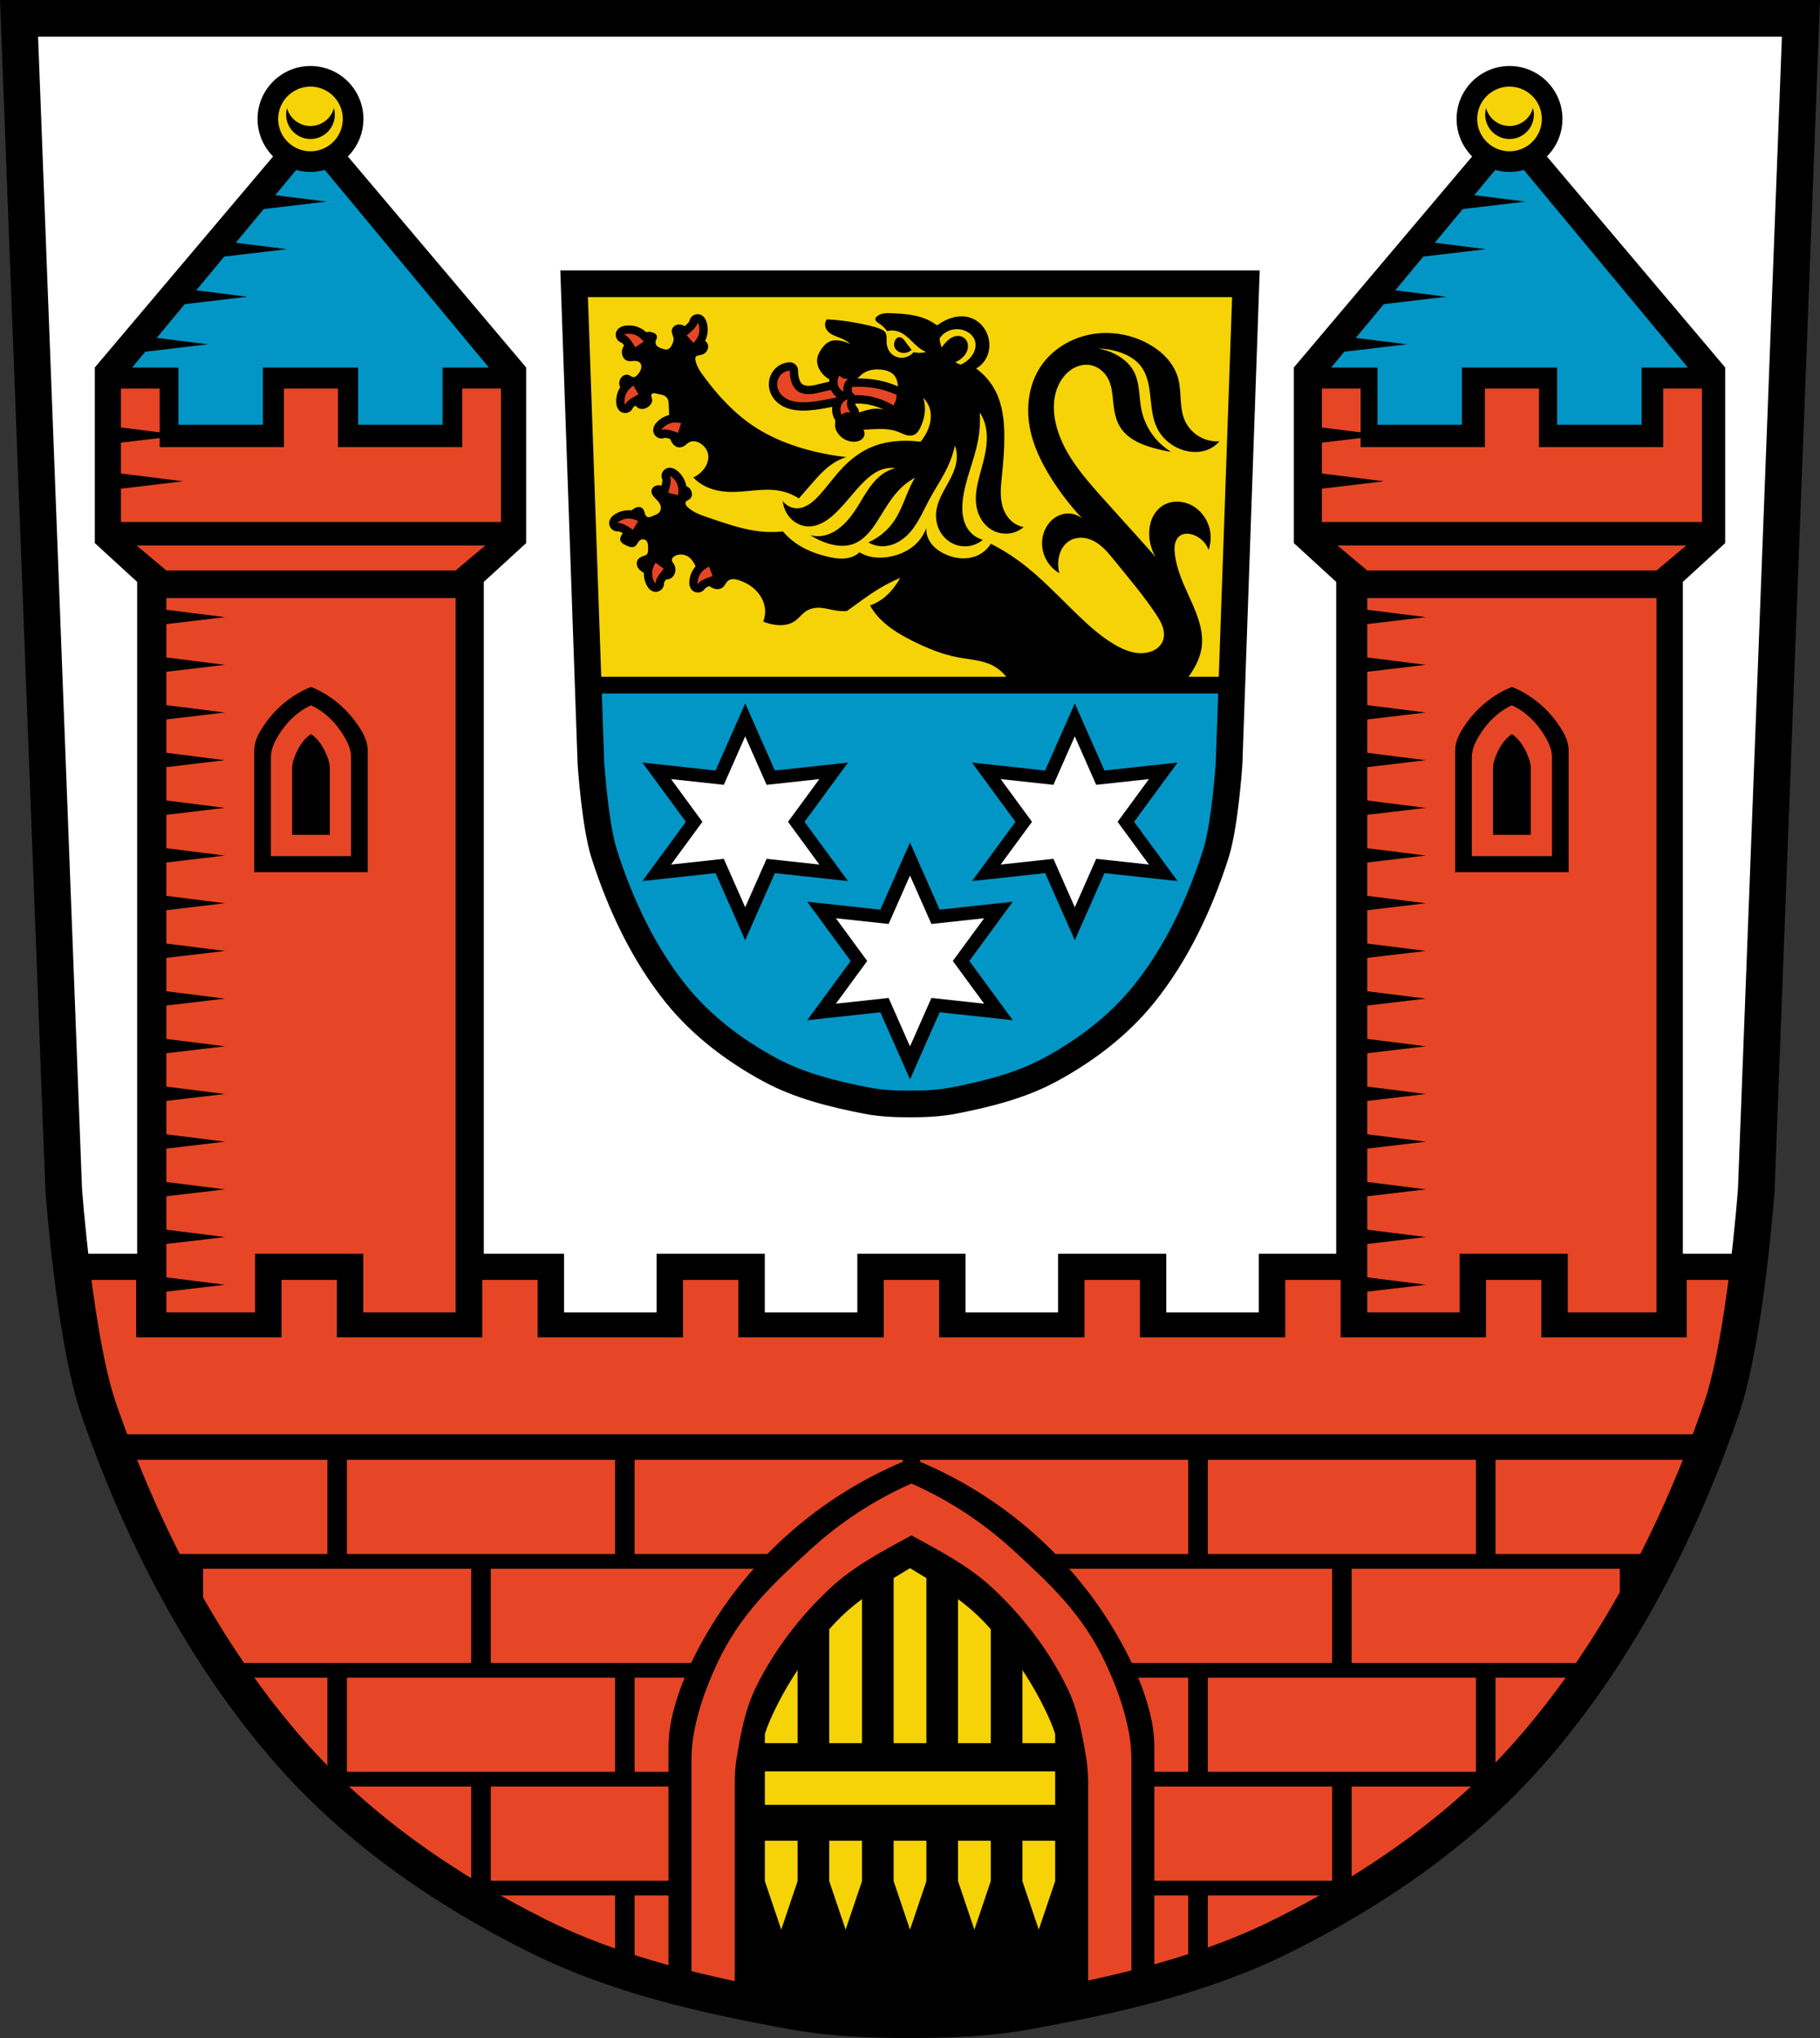 <?xml version="1.0" encoding="UTF-8" standalone="no"?>
<!-- Created with Inkscape (http://www.inkscape.org/) -->

<svg
   xmlns:dc="http://purl.org/dc/elements/1.1/"
   xmlns:cc="http://creativecommons.org/ns#"
   xmlns:rdf="http://www.w3.org/1999/02/22-rdf-syntax-ns#"
   xmlns:svg="http://www.w3.org/2000/svg"
   xmlns="http://www.w3.org/2000/svg"
   xmlns:sodipodi="http://sodipodi.sourceforge.net/DTD/sodipodi-0.dtd"
   xmlns:inkscape="http://www.inkscape.org/namespaces/inkscape"
   width="144.501mm"
   height="161.727mm"
   viewBox="0 0 144.501 161.727"
   version="1.1"
   id="svg865"
   inkscape:version="0.92.5 (2060ec1f9f, 2020-04-08)"
   sodipodi:docname="immer wieder sonntags.svg">
  <rect x="0" y="0" width="144.501" height="161.727" fill="#333333" stroke="none"/>
  <defs
     id="defs859">
    <inkscape:path-effect
       effect="spiro"
       id="path-effect2171"
       is_visible="true" />
    <inkscape:path-effect
       effect="spiro"
       id="path-effect1522"
       is_visible="true" />
    <inkscape:path-effect
       effect="spiro"
       id="path-effect6148"
       is_visible="true" />
    <inkscape:path-effect
       effect="spiro"
       id="path-effect6143"
       is_visible="true" />
    <inkscape:path-effect
       effect="spiro"
       id="path-effect6138"
       is_visible="true" />
    <inkscape:path-effect
       effect="spiro"
       id="path-effect6134"
       is_visible="true" />
    <inkscape:path-effect
       effect="spiro"
       id="path-effect6059"
       is_visible="true" />
    <inkscape:path-effect
       effect="spiro"
       id="path-effect5870"
       is_visible="true" />
    <inkscape:path-effect
       effect="spiro"
       id="path-effect5729"
       is_visible="true" />
    <inkscape:path-effect
       effect="spiro"
       id="path-effect5725"
       is_visible="true" />
    <inkscape:path-effect
       effect="spiro"
       id="path-effect2751"
       is_visible="true" />
    <inkscape:path-effect
       effect="spiro"
       id="path-effect2617"
       is_visible="true" />
    <inkscape:path-effect
       effect="spiro"
       id="path-effect2575"
       is_visible="true" />
    <inkscape:path-effect
       effect="spiro"
       id="path-effect2515"
       is_visible="true" />
    <inkscape:path-effect
       effect="spiro"
       id="path-effect2345"
       is_visible="true" />
    <inkscape:path-effect
       effect="spiro"
       id="path-effect2341"
       is_visible="true" />
    <inkscape:path-effect
       effect="spiro"
       id="path-effect2336"
       is_visible="true" />
    <inkscape:path-effect
       effect="spiro"
       id="path-effect2312"
       is_visible="true" />
    <inkscape:path-effect
       effect="spiro"
       id="path-effect2308"
       is_visible="true" />
    <inkscape:path-effect
       effect="spiro"
       id="path-effect2304"
       is_visible="true" />
    <inkscape:path-effect
       effect="spiro"
       id="path-effect2298"
       is_visible="true" />
    <inkscape:path-effect
       effect="spiro"
       id="path-effect2294"
       is_visible="true" />
    <inkscape:path-effect
       effect="spiro"
       id="path-effect2290"
       is_visible="true" />
    <inkscape:path-effect
       effect="spiro"
       id="path-effect2219"
       is_visible="true" />
    <inkscape:path-effect
       effect="spiro"
       id="path-effect2214"
       is_visible="true" />
    <inkscape:path-effect
       effect="spiro"
       id="path-effect2165"
       is_visible="true" />
    <inkscape:path-effect
       effect="spiro"
       id="path-effect2103"
       is_visible="true" />
    <inkscape:path-effect
       effect="spiro"
       id="path-effect2009"
       is_visible="true" />
    <inkscape:path-effect
       effect="spiro"
       id="path-effect1978"
       is_visible="true" />
    <inkscape:path-effect
       effect="spiro"
       id="path-effect3644"
       is_visible="true" />
    <inkscape:path-effect
       effect="spiro"
       id="path-effect3636"
       is_visible="true" />
    <inkscape:path-effect
       effect="spiro"
       id="path-effect3544"
       is_visible="true" />
    <inkscape:path-effect
       effect="spiro"
       id="path-effect3466"
       is_visible="true" />
    <inkscape:path-effect
       effect="spiro"
       id="path-effect3544-2"
       is_visible="true" />
    <inkscape:path-effect
       effect="spiro"
       id="path-effect3644-8"
       is_visible="true" />
    <inkscape:path-effect
       effect="spiro"
       id="path-effect3644-3"
       is_visible="true" />
    <inkscape:path-effect
       effect="spiro"
       id="path-effect3636-0"
       is_visible="true" />
    <inkscape:path-effect
       effect="spiro"
       id="path-effect1727-0-1"
       is_visible="true" />
    <inkscape:path-effect
       effect="spiro"
       id="path-effect1731-8-3"
       is_visible="true" />
    <inkscape:path-effect
       effect="spiro"
       id="path-effect1727-3"
       is_visible="true" />
    <inkscape:path-effect
       effect="spiro"
       id="path-effect1731-7"
       is_visible="true" />
    <inkscape:path-effect
       effect="spiro"
       id="path-effect841-8"
       is_visible="true" />
    <inkscape:path-effect
       effect="skeletal"
       id="path-effect6414"
       is_visible="true"
       lpeversion="1"
       pattern="m 26507.414,27761.564 c 0,-13.157 10.678,-23.835 23.835,-23.835 13.157,0 23.835,10.678 23.835,23.835 0,13.157 -10.678,23.835 -23.835,23.835 -13.157,0 -23.835,-10.678 -23.835,-23.835 z"
       copytype="single_stretched"
       prop_scale="0.08"
       scale_y_rel="false"
       spacing="0"
       normal_offset="0"
       tang_offset="0"
       prop_units="false"
       vertical_pattern="false"
       hide_knot="false"
       fuse_tolerance="0" />
    <inkscape:path-effect
       effect="spiro"
       id="path-effect2009-3"
       is_visible="true" />
    <inkscape:path-effect
       effect="spiro"
       id="path-effect2009-9"
       is_visible="true" />
    <inkscape:path-effect
       effect="spiro"
       id="path-effect2009-0"
       is_visible="true" />
    <inkscape:path-effect
       effect="spiro"
       id="path-effect2103-3"
       is_visible="true" />
    <inkscape:path-effect
       effect="spiro"
       id="path-effect2103-3-3"
       is_visible="true" />
    <inkscape:path-effect
       effect="spiro"
       id="path-effect2009-0-5"
       is_visible="true" />
    <inkscape:path-effect
       effect="spiro"
       id="path-effect2009-0-5-5"
       is_visible="true" />
    <inkscape:path-effect
       effect="spiro"
       id="path-effect2009-0-5-8"
       is_visible="true" />
    <inkscape:path-effect
       effect="spiro"
       id="path-effect2304-6"
       is_visible="true" />
    <inkscape:path-effect
       effect="spiro"
       id="path-effect2009-0-51"
       is_visible="true" />
    <inkscape:path-effect
       effect="spiro"
       id="path-effect2009-0-51-6"
       is_visible="true" />
    <inkscape:path-effect
       effect="spiro"
       id="path-effect2009-0-51-9"
       is_visible="true" />
    <inkscape:path-effect
       effect="spiro"
       id="path-effect2009-0-51-8"
       is_visible="true" />
    <inkscape:path-effect
       effect="spiro"
       id="path-effect2009-0-51-8-0"
       is_visible="true" />
    <inkscape:path-effect
       effect="spiro"
       id="path-effect2009-0-51-8-4"
       is_visible="true" />
    <inkscape:path-effect
       effect="spiro"
       id="path-effect2515-8"
       is_visible="true" />
    <inkscape:path-effect
       effect="spiro"
       id="path-effect2515-8-2"
       is_visible="true" />
    <inkscape:path-effect
       effect="spiro"
       id="path-effect2575-5"
       is_visible="true" />
    <inkscape:path-effect
       effect="spiro"
       id="path-effect2617-5"
       is_visible="true" />
    <inkscape:path-effect
       effect="spiro"
       id="path-effect2617-5-6"
       is_visible="true" />
    <inkscape:path-effect
       effect="spiro"
       id="path-effect2751-0"
       is_visible="true" />
    <inkscape:path-effect
       effect="spiro"
       id="path-effect2575-5-4"
       is_visible="true" />
    <inkscape:path-effect
       effect="spiro"
       id="path-effect2515-8-2-8"
       is_visible="true" />
    <inkscape:path-effect
       effect="spiro"
       id="path-effect2515-8-6"
       is_visible="true" />
    <inkscape:path-effect
       effect="spiro"
       id="path-effect2751-0-6"
       is_visible="true" />
    <inkscape:path-effect
       effect="spiro"
       id="path-effect2751-6"
       is_visible="true" />
    <inkscape:path-effect
       effect="spiro"
       id="path-effect5729-4"
       is_visible="true" />
    <inkscape:path-effect
       effect="spiro"
       id="path-effect5725-7"
       is_visible="true" />
    <inkscape:path-effect
       effect="spiro"
       id="path-effect5725-7-8"
       is_visible="true" />
    <inkscape:path-effect
       effect="spiro"
       id="path-effect5725-7-6"
       is_visible="true" />
    <inkscape:path-effect
       effect="spiro"
       id="path-effect5725-7-8-6"
       is_visible="true" />
    <inkscape:path-effect
       effect="spiro"
       id="path-effect5870-1"
       is_visible="true" />
    <inkscape:path-effect
       effect="spiro"
       id="path-effect6059-9"
       is_visible="true" />
    <inkscape:path-effect
       effect="spiro"
       id="path-effect6059-0"
       is_visible="true" />
    <inkscape:path-effect
       effect="spiro"
       id="path-effect2171-9"
       is_visible="true" />
  </defs>
  <sodipodi:namedview
     id="base"
     pagecolor="#ffffff"
     bordercolor="#666666"
     borderopacity="1.0"
     inkscape:pageopacity="0.0"
     inkscape:pageshadow="2"
     inkscape:zoom="1.2973415"
     inkscape:cx="273.07318"
     inkscape:cy="305.62499"
     inkscape:document-units="mm"
     inkscape:current-layer="layer1"
     showgrid="false"
     inkscape:window-width="1920"
     inkscape:window-height="1046"
     inkscape:window-x="-11"
     inkscape:window-y="-11"
     inkscape:window-maximized="1"
     fit-margin-top="0"
     fit-margin-left="0"
     fit-margin-right="0"
     fit-margin-bottom="0"
     inkscape:snap-global="false"
     inkscape:snap-midpoints="true"
     inkscape:snap-smooth-nodes="true"
     showguides="true" />
  <g
     inkscape:label="Ebene 1"
     inkscape:groupmode="layer"
     id="layer1"
     transform="translate(129.666,181.528)">
    <path
       style="opacity:1;fill:#ffffff;fill-opacity:1;fill-rule:nonzero;stroke:none;stroke-width:2.91;stroke-linecap:round;stroke-linejoin:miter;stroke-miterlimit:4;stroke-dasharray:none;stroke-dashoffset:0;stroke-opacity:1;paint-order:fill markers stroke"
       d="m -128.154,-180.073 3.546,92.939 c 0,0 0.858,11.899 2.792,17.47 3.412,9.829 8.355,19.435 15.23,27.244 5.383,6.115 12.354,10.908 19.649,14.534 6.328,3.145 13.386,4.721 20.34,5.975 3.02,0.544 6.105,0.654 9.181,0.654 3.076,0 6.162,-0.109 9.181,-0.654 6.954,-1.254 14.012,-2.83 20.34,-5.975 7.295,-3.626 14.266,-8.419 19.649,-14.534 6.875,-7.809 11.818,-17.416 15.23,-27.244 1.934,-5.571 2.792,-17.47 2.792,-17.47 l 3.546,-92.939 h -70.739 z"
       id="path5512-1-5-0"
       inkscape:connector-curvature="0" />
    <path
       style="opacity:1;fill:#000000;fill-opacity:1;fill-rule:nonzero;stroke:none;stroke-width:0.4;stroke-linecap:round;stroke-linejoin:round;stroke-miterlimit:4;stroke-dasharray:none;stroke-dashoffset:0;stroke-opacity:1;paint-order:fill markers stroke"
       d="M 33.623 433.627 C 46.293 466.953 63.78 499.127 87.229 525.764 C 107.574 548.875 133.921 566.99 161.494 580.695 C 185.411 592.583 212.087 598.54 238.371 603.279 C 249.783 605.337 261.446 605.75 273.072 605.75 C 284.698 605.75 296.361 605.337 307.773 603.279 C 334.058 598.54 360.733 592.583 384.65 580.695 C 412.223 566.99 438.57 548.875 458.916 525.764 C 482.365 499.127 499.854 466.953 512.523 433.627 L 33.623 433.627 z "
       transform="matrix(0.265,0,0,0.265,-129.666,-181.528)"
       id="rect2043" />
    <flowRoot
       xml:space="preserve"
       id="flowRoot2783"
       style="font-style:normal;font-weight:normal;font-size:26.667px;line-height:1.25;font-family:sans-serif;letter-spacing:0px;word-spacing:0px;fill:#000000;fill-opacity:1;stroke:none"><flowRegion
         id="flowRegion2785"><rect
           id="rect2787"
           width="4.055"
           height="56.766"
           x="1812.468"
           y="-35.759" /></flowRegion><flowPara
         id="flowPara2789" /></flowRoot>    <path
       style="opacity:1;fill:#f5d306;fill-opacity:1;fill-rule:nonzero;stroke:none;stroke-width:2.117;stroke-linecap:round;stroke-linejoin:miter;stroke-miterlimit:4;stroke-dasharray:none;stroke-dashoffset:0;stroke-opacity:1;paint-order:fill markers stroke"
       d="m -84.084,-159.009 1.337,38.088 c 0,0 0.324,4.876 1.053,7.16 1.286,4.028 3.15,7.965 5.742,11.165 2.029,2.506 4.657,4.47 7.408,5.956 2.386,1.289 5.046,1.935 7.668,2.449 1.138,0.223 2.302,0.268 3.461,0.268 1.16,0 2.323,-0.045 3.461,-0.268 2.622,-0.514 5.283,-1.16 7.668,-2.449 2.75,-1.486 5.378,-3.45 7.408,-5.956 2.592,-3.2 4.455,-7.137 5.742,-11.165 0.729,-2.283 1.053,-7.16 1.053,-7.16 l 1.337,-38.088 h -26.668 z"
       id="path5512-1-2-8-4"
       inkscape:connector-curvature="0" />
    <path
       style="opacity:1;fill:#0296c6;fill-opacity:1;fill-rule:nonzero;stroke:none;stroke-width:8;stroke-linecap:round;stroke-linejoin:miter;stroke-miterlimit:4;stroke-dasharray:none;stroke-dashoffset:0;stroke-opacity:1;paint-order:fill markers stroke"
       d="M 176.504 205.496 L 177.332 229.066 C 177.332 229.066 178.555 247.496 181.311 256.125 C 186.172 271.349 193.216 286.229 203.012 298.324 C 210.682 307.796 220.613 315.219 231.008 320.836 C 240.024 325.708 250.081 328.149 259.99 330.092 C 264.293 330.935 268.689 331.104 273.072 331.104 C 277.455 331.104 281.854 330.935 286.156 330.092 C 296.065 328.149 306.122 325.708 315.139 320.836 C 325.534 315.219 335.464 307.796 343.135 298.324 C 352.93 286.229 359.975 271.349 364.836 256.125 C 367.591 247.496 368.814 229.066 368.814 229.066 L 369.643 205.496 L 176.504 205.496 z "
       transform="matrix(0.265,0,0,0.265,-129.666,-181.528)"
       id="rect5677" />
    <path
       transform="translate(152.467)"
       style="opacity:1;fill:#000000;fill-opacity:1;fill-rule:nonzero;stroke:#000000;stroke-width:1.323;stroke-linecap:round;stroke-linejoin:round;stroke-miterlimit:4;stroke-dasharray:none;stroke-dashoffset:0;stroke-opacity:1;paint-order:fill markers stroke"
       d="m -211.203,-149.353 c 0.098,-0.145 0.169,-0.308 0.211,-0.477 0.029,-0.119 0.043,-0.242 0.042,-0.365 -0.666,-0.304 -1.38,-0.504 -2.107,-0.59 -1.244,-0.148 -2.506,0.037 -3.722,0.337 -0.356,0.088 -0.713,0.186 -1.079,0.198 -0.183,0.006 -0.368,-0.01 -0.544,-0.059 -0.176,-0.049 -0.345,-0.132 -0.484,-0.251 -0.262,-0.225 -0.403,-0.562 -0.477,-0.899 -0.048,-0.217 -0.071,-0.438 -0.07,-0.66 -0.293,0.018 -0.575,0.164 -0.758,0.393 -0.138,0.173 -0.22,0.389 -0.236,0.609 -0.016,0.221 0.034,0.445 0.137,0.64 0.17,0.321 0.476,0.556 0.813,0.691 0.337,0.135 0.705,0.176 1.068,0.18 1.48,0.015 2.916,-0.575 4.396,-0.562 0.987,0.009 1.97,0.294 2.809,0.815 z"
       id="path5723-5-4"
       inkscape:connector-curvature="0"
       inkscape:path-effect="#path-effect5725-7-8"
       inkscape:original-d="m -211.20256,-149.35264 c 0,0 0.16507,-0.3096 0.21066,-0.47748 0.0321,-0.11823 0.0421,-0.36513 0.0421,-0.36513 0,0 -1.38039,-0.52331 -2.10653,-0.58982 -1.24039,-0.11362 -2.47615,0.31398 -3.72152,0.33704 -0.70305,0.013 -1.51371,0.26584 -2.10652,-0.11235 -0.286,-0.18246 -0.37815,-0.5744 -0.47748,-0.89878 -0.0648,-0.21156 -0.0702,-0.66004 -0.0702,-0.66004 0,0 -0.601,0.15589 -0.75835,0.39321 -0.23093,0.34831 -0.30938,0.88919 -0.0983,1.24988 0.3491,0.59652 1.19875,0.76527 1.88183,0.87069 1.45984,0.2253 2.92293,-0.67621 4.39561,-0.56174 0.97187,0.0755 2.80869,0.81452 2.80869,0.81452 z"
       sodipodi:nodetypes="cacaaaacaaaacc" />
    <path
       transform="translate(152.467)"
       style="opacity:1;fill:#e64625;fill-opacity:1;fill-rule:nonzero;stroke:none;stroke-width:0.079;stroke-linecap:round;stroke-linejoin:round;stroke-miterlimit:4;stroke-dasharray:none;stroke-dashoffset:0;stroke-opacity:1;paint-order:fill markers stroke"
       d="m -211.203,-149.353 c 0.098,-0.145 0.169,-0.308 0.211,-0.477 0.029,-0.119 0.043,-0.242 0.042,-0.365 -0.666,-0.304 -1.38,-0.504 -2.107,-0.59 -1.244,-0.148 -2.506,0.037 -3.722,0.337 -0.356,0.088 -0.713,0.186 -1.079,0.198 -0.183,0.006 -0.368,-0.01 -0.544,-0.059 -0.176,-0.049 -0.345,-0.132 -0.484,-0.251 -0.262,-0.225 -0.403,-0.562 -0.477,-0.899 -0.048,-0.217 -0.071,-0.438 -0.07,-0.66 -0.293,0.018 -0.575,0.164 -0.758,0.393 -0.138,0.173 -0.22,0.389 -0.236,0.609 -0.016,0.221 0.034,0.445 0.137,0.64 0.17,0.321 0.476,0.556 0.813,0.691 0.337,0.135 0.705,0.176 1.068,0.18 1.48,0.015 2.916,-0.575 4.396,-0.562 0.987,0.009 1.97,0.294 2.809,0.815 z"
       id="path5723-5"
       inkscape:connector-curvature="0"
       inkscape:path-effect="#path-effect5725-7"
       inkscape:original-d="m -211.20256,-149.35264 c 0,0 0.16507,-0.3096 0.21066,-0.47748 0.0321,-0.11823 0.0421,-0.36513 0.0421,-0.36513 0,0 -1.38039,-0.52331 -2.10653,-0.58982 -1.24039,-0.11362 -2.47615,0.31398 -3.72152,0.33704 -0.70305,0.013 -1.51371,0.26584 -2.10652,-0.11235 -0.286,-0.18246 -0.37815,-0.5744 -0.47748,-0.89878 -0.0648,-0.21156 -0.0702,-0.66004 -0.0702,-0.66004 0,0 -0.601,0.15589 -0.75835,0.39321 -0.23093,0.34831 -0.30938,0.88919 -0.0983,1.24988 0.3491,0.59652 1.19875,0.76527 1.88183,0.87069 1.45984,0.2253 2.92293,-0.67621 4.39561,-0.56174 0.97187,0.0755 2.80869,0.81452 2.80869,0.81452 z"
       sodipodi:nodetypes="cacaaaacaaaacc" />
    <path
       inkscape:connector-curvature="0"
       style="opacity:1;fill:#000000;fill-opacity:1;fill-rule:nonzero;stroke:#000000;stroke-width:1.323;stroke-linecap:round;stroke-linejoin:round;stroke-miterlimit:4;stroke-dasharray:none;stroke-dashoffset:0;stroke-opacity:1;paint-order:fill markers stroke"
       d="m -63.018,-151.726 v 5.3e-4 c -0.087,0.136 -0.139,0.294 -0.149,0.455 -0.013,0.213 0.05,0.433 0.187,0.597 0.078,0.094 0.179,0.169 0.291,0.217 -0.038,-0.188 -0.022,-0.387 0.045,-0.567 0.064,-0.171 0.172,-0.325 0.313,-0.441 -0.152,0.021 -0.311,-0.006 -0.448,-0.074 -0.091,-0.046 -0.172,-0.11 -0.239,-0.187 z m 0.651,1.89 c -0.117,0.034 -0.226,0.097 -0.315,0.181 -0.155,0.147 -0.244,0.358 -0.256,0.571 -0.009,0.161 0.024,0.325 0.095,0.47 0.075,-0.069 0.164,-0.123 0.259,-0.157 0.145,-0.052 0.305,-0.06 0.454,-0.021 -0.126,-0.132 -0.217,-0.298 -0.259,-0.475 -0.045,-0.187 -0.037,-0.386 0.023,-0.569 z"
       id="path5727-7-9" />
    <path
       style="opacity:1;fill:#000000;fill-opacity:1;fill-rule:nonzero;stroke:none;stroke-width:0.1;stroke-linecap:round;stroke-linejoin:round;stroke-miterlimit:4;stroke-dasharray:none;stroke-dashoffset:0;stroke-opacity:1;paint-order:fill markers stroke"
       d="m 266.188,93.76 c -0.387,-9.07e-4 -0.772,0.015 -1.156,0.064 -0.768,0.099 -1.532,0.337 -2.152,0.801 -0.162,0.121 -0.314,0.259 -0.428,0.426 -0.114,0.167 -0.188,0.366 -0.18,0.568 0.005,0.133 0.045,0.262 0.107,0.379 0.062,0.117 0.147,0.222 0.242,0.314 0.19,0.185 0.422,0.321 0.645,0.465 0.979,0.632 1.843,1.441 2.539,2.375 0.953,-0.256 1.973,-0.256 2.926,0 0.93,0.25 1.783,0.736 2.551,1.318 0.768,0.582 1.456,1.26 2.141,1.938 0.602,0.596 1.206,1.194 1.877,1.711 0.662,0.51 1.386,0.937 2.152,1.27 -0.68,0.197 -1.39,0.292 -2.098,0.277 -0.54,-0.011 -1.077,-0.085 -1.6,-0.221 -0.609,0.705 -1.424,1.229 -2.318,1.49 -0.68,0.199 -1.405,0.247 -2.104,0.127 -0.698,-0.12 -1.369,-0.41 -1.928,-0.846 -1.069,-0.835 -1.675,-2.178 -1.766,-3.531 -0.048,-0.717 0.038,-1.442 -0.055,-2.154 -0.045,-0.349 -0.138,-0.698 -0.332,-0.992 -0.271,-0.41 -0.714,-0.673 -1.158,-0.885 -1.152,-0.551 -2.401,-0.867 -3.645,-1.158 -2.299,-0.538 -4.617,-0.994 -6.955,-1.324 -1.904,-0.269 -3.82,-0.454 -5.74,-0.553 -0.327,0.405 -0.524,0.915 -0.553,1.436 -0.025,0.459 0.078,0.921 0.275,1.336 0.197,0.415 0.489,0.784 0.83,1.092 0.615,0.555 1.383,0.907 2.152,1.215 0.911,0.365 1.847,0.684 2.705,1.16 0.578,0.32 1.115,0.709 1.6,1.158 -0.877,-0.424 -1.806,-0.739 -2.76,-0.938 -1.021,-0.212 -2.106,-0.286 -3.092,0.055 -1.155,0.399 -2.054,1.322 -2.76,2.318 -0.676,0.954 -1.227,2.036 -1.324,3.201 -0.108,1.291 0.358,2.585 1.104,3.645 0.886,1.26 2.163,2.228 3.588,2.814 0.398,0.164 0.808,0.299 1.215,0.441 0.561,0.197 1.122,0.41 1.711,0.496 0.57,0.084 1.156,0.045 1.711,-0.109 0.446,-0.124 0.868,-0.323 1.27,-0.553 0.368,-0.211 0.72,-0.449 1.049,-0.717 0.688,-0.56 1.272,-1.245 1.988,-1.768 0.778,-0.568 1.697,-0.929 2.643,-1.113 0.946,-0.184 1.918,-0.193 2.877,-0.1 0.755,0.074 1.508,0.213 2.211,0.498 0.703,0.285 1.354,0.722 1.818,1.322 0.45,0.582 0.708,1.293 0.861,2.012 0.154,0.719 0.211,1.454 0.299,2.184 0.101,0.84 0.243,1.68 0.225,2.525 -0.018,0.845 -0.211,1.714 -0.721,2.389 -0.542,0.718 -1.422,1.158 -2.32,1.213 -0.912,0.056 -1.799,-0.257 -2.703,-0.385 -1.991,-0.28 -3.985,0.351 -5.908,0.938 -2.575,0.785 -4.795,1.404 -7.408,2.054 -0.125,1.127 -0.306,2.386 0.177,3.411 0.493,1.046 1.289,1.95 2.271,2.559 0.983,0.609 2.15,0.918 3.305,0.863 0.5,-0.023 1,-0.116 1.457,-0.32 0.457,-0.204 0.869,-0.526 1.137,-0.949 0.218,-0.345 0.336,-0.751 0.336,-1.158 0,-0.408 -0.118,-0.816 -0.336,-1.16 0.938,-0.065 1.875,-0.119 2.814,-0.164 2.551,-0.122 5.184,-0.156 7.562,0.771 0.616,0.24 1.208,0.542 1.824,0.779 0.617,0.238 1.27,0.413 1.93,0.381 0.464,-0.023 0.927,-0.149 1.326,-0.387 0.395,-0.235 0.722,-0.572 0.988,-0.947 0.266,-0.375 0.473,-0.787 0.666,-1.205 0.575,-1.246 1.021,-2.561 1.215,-3.92 0.232,-1.621 0.098,-3.293 -0.387,-4.857 0.946,0.919 1.64,2.095 1.988,3.367 0.604,2.21 0.148,4.607 -0.828,6.68 -0.524,1.111 -1.195,2.152 -1.988,3.09 -1.282,-0.161 -2.572,-0.252 -3.863,-0.275 -3.686,-0.065 -7.42,0.448 -10.818,1.877 -3.222,1.355 -6.073,3.504 -8.502,6.018 -2.658,2.751 -4.831,5.934 -7.451,8.721 -0.888,0.944 -1.837,1.849 -2.943,2.525 -1.106,0.676 -2.386,1.116 -3.682,1.062 -1.586,-0.065 -3.121,-0.906 -4.029,-2.207 0.115,1.196 0.474,2.367 1.049,3.422 0.621,1.14 1.498,2.145 2.564,2.885 1.067,0.739 2.323,1.208 3.617,1.311 1.526,0.121 3.064,-0.266 4.439,-0.938 1.376,-0.671 2.601,-1.618 3.73,-2.65 3.357,-3.068 5.928,-6.908 9.219,-10.047 1.608,-1.534 3.44,-2.922 5.576,-3.533 1.143,-0.327 2.351,-0.421 3.531,-0.275 -1.318,0.355 -2.574,0.936 -3.697,1.711 -3.098,2.137 -4.998,5.563 -6.955,8.777 -1.82,2.99 -3.848,5.97 -6.734,7.949 -1.388,0.952 -2.969,1.655 -4.637,1.877 -1.141,0.152 -2.312,0.076 -3.424,-0.221 1.498,0.966 3.115,1.746 4.803,2.318 2.522,0.855 5.312,1.232 7.838,0.387 1.694,-0.567 3.179,-1.656 4.416,-2.945 1.237,-1.289 2.246,-2.778 3.203,-4.287 2.159,-3.404 4.135,-7 7.064,-9.77 1.209,-1.144 2.569,-2.13 4.031,-2.926 -0.435,0.738 -0.84,1.494 -1.215,2.264 -1.709,3.514 -2.788,7.355 -4.969,10.598 -1.913,2.845 -4.646,5.132 -7.783,6.514 0.879,0.527 1.86,0.885 2.871,1.049 1.556,0.252 3.173,0.042 4.648,-0.512 1.476,-0.554 2.814,-1.444 3.963,-2.523 3.131,-2.941 4.751,-7.093 6.789,-10.875 1.783,-3.308 3.942,-6.415 5.52,-9.826 0.932,-2.016 1.656,-4.129 2.154,-6.293 0.427,1.199 0.614,2.483 0.551,3.754 -0.145,2.898 -1.559,5.562 -2.977,8.094 -1.417,2.532 -2.9,5.14 -3.205,8.025 -0.219,2.073 0.209,4.22 1.271,6.014 1.063,1.793 2.765,3.214 4.744,3.867 1.339,0.442 2.793,0.535 4.178,0.266 1.384,-0.269 2.696,-0.901 3.771,-1.812 -1.601,-0.441 -3.053,-1.403 -4.084,-2.705 -0.971,-1.226 -1.56,-2.726 -1.838,-4.266 -0.278,-1.539 -0.255,-3.12 -0.094,-4.676 0.641,-6.183 3.424,-11.943 4.58,-18.051 0.522,-2.761 0.709,-5.585 0.553,-8.391 0.491,0.743 0.899,1.54 1.215,2.373 0.97,2.559 1.041,5.384 0.676,8.096 -0.365,2.712 -1.15,5.346 -1.861,7.988 -0.857,3.183 -1.614,6.507 -1.023,9.75 0.269,1.475 0.819,2.904 1.66,4.145 0.841,1.241 1.976,2.29 3.309,2.977 1.449,0.746 3.121,1.053 4.74,0.867 1.619,-0.185 3.181,-0.862 4.424,-1.916 -0.981,-0.178 -1.928,-0.556 -2.762,-1.104 -1.539,-1.011 -2.665,-2.582 -3.311,-4.307 -1.187,-3.17 -0.792,-6.681 -0.441,-10.047 0.413,-3.962 0.741,-7.938 0.717,-11.922 -0.028,-4.541 -0.549,-9.194 -2.594,-13.248 -1.365,-2.706 -3.391,-5.077 -5.852,-6.846 1.063,-0.603 1.978,-1.463 2.648,-2.484 1.231,-1.875 1.592,-4.269 1.105,-6.459 -0.331,-1.489 -1.042,-2.896 -2.068,-4.025 -1.026,-1.129 -2.369,-1.973 -3.84,-2.377 -2.44,-0.669 -5.087,-0.102 -7.34,1.049 -0.774,0.395 -1.515,0.858 -2.209,1.381 -1.035,-0.782 -2.17,-1.434 -3.367,-1.934 -3.152,-1.314 -6.636,-1.547 -10.047,-1.711 -0.387,-0.019 -0.775,-0.037 -1.162,-0.037 z m -62.668,3.406 c -0.123,-0.002 -0.247,0.004 -0.369,0.02 -0.489,0.06 -0.965,0.269 -1.314,0.617 -0.394,0.393 -0.611,0.959 -0.574,1.514 0.022,0.333 0.131,0.654 0.244,0.969 0.113,0.315 0.233,0.63 0.279,0.961 0.051,0.37 0.008,0.748 -0.092,1.107 -0.1,0.36 -0.256,0.702 -0.432,1.031 -0.133,0.25 -0.278,0.496 -0.465,0.709 -0.186,0.213 -0.416,0.395 -0.682,0.492 -0.294,0.107 -0.618,0.107 -0.926,0.053 -0.308,-0.054 -0.605,-0.159 -0.9,-0.262 -0.317,-0.11 -0.637,-0.219 -0.932,-0.379 -0.295,-0.16 -0.566,-0.376 -0.738,-0.664 -0.213,-0.355 -0.258,-0.8 -0.156,-1.201 0.058,-0.229 0.16,-0.443 0.242,-0.664 0.083,-0.221 0.147,-0.456 0.123,-0.691 -0.031,-0.304 -0.21,-0.582 -0.443,-0.779 -0.234,-0.198 -0.519,-0.324 -0.809,-0.422 -0.536,-0.18 -1.116,-0.267 -1.67,-0.156 -0.43,0.086 -0.828,0.288 -1.199,0.521 -0.372,0.233 -0.723,0.499 -1.096,0.73 -0.846,0.524 -1.794,0.86 -2.682,1.311 -0.888,0.45 -1.748,1.049 -2.223,1.924 -0.368,0.678 -0.475,1.49 -0.312,2.244 0.088,0.411 0.256,0.807 0.512,1.141 0.256,0.333 0.604,0.6 1.002,0.736 0.389,0.134 0.808,0.14 1.219,0.115 0.411,-0.025 0.822,-0.081 1.232,-0.062 0.248,0.011 0.497,0.048 0.73,0.131 0.234,0.083 0.452,0.212 0.625,0.391 0.219,0.226 0.356,0.526 0.41,0.836 0.054,0.31 0.029,0.631 -0.045,0.938 -0.178,0.736 -0.63,1.379 -1.146,1.932 -0.142,0.152 -0.292,0.3 -0.465,0.416 -0.173,0.116 -0.37,0.198 -0.578,0.209 -0.276,0.015 -0.544,-0.097 -0.785,-0.232 -0.241,-0.135 -0.47,-0.296 -0.729,-0.393 -0.451,-0.169 -0.969,-0.128 -1.406,0.074 -0.437,0.202 -0.796,0.556 -1.045,0.969 -0.365,0.604 -0.5,1.355 -0.314,2.035 0.171,0.626 0.591,1.154 1.045,1.617 0.811,0.827 1.771,1.515 2.451,2.451 0.361,0.497 0.635,1.054 0.975,1.566 0.339,0.513 0.761,0.994 1.32,1.25 0.495,0.227 1.068,0.257 1.598,0.131 0.529,-0.126 1.015,-0.402 1.428,-0.756 0.31,-0.266 0.587,-0.58 0.766,-0.947 0.179,-0.367 0.257,-0.791 0.174,-1.191 -0.05,-0.239 -0.153,-0.463 -0.213,-0.699 -0.03,-0.118 -0.049,-0.241 -0.043,-0.363 0.006,-0.122 0.036,-0.244 0.1,-0.348 0.072,-0.116 0.184,-0.205 0.309,-0.262 0.125,-0.057 0.262,-0.081 0.398,-0.084 0.274,-0.005 0.54,0.075 0.807,0.139 0.535,0.127 1.085,0.19 1.615,0.338 0.53,0.147 1.053,0.39 1.41,0.809 0.308,0.361 0.469,0.827 0.545,1.295 0.076,0.468 0.07,0.944 0.08,1.418 0.022,1.096 0.127,2.191 0.105,3.287 -0.031,1.603 -0.33,3.212 -0.105,4.799 0.091,0.645 0.27,1.279 0.523,1.879 0.223,0.529 0.508,1.038 0.908,1.449 0.4,0.411 0.921,0.722 1.49,0.795 0.682,0.088 1.376,-0.169 1.932,-0.574 0.391,-0.285 0.728,-0.643 1.146,-0.887 0.577,-0.336 1.279,-0.429 1.938,-0.322 0.659,0.106 1.276,0.402 1.818,0.791 0.966,0.692 1.717,1.711 1.982,2.869 0.195,0.85 0.127,1.75 -0.137,2.582 -0.263,0.832 -0.716,1.597 -1.271,2.27 -0.804,0.974 -1.827,1.764 -2.973,2.295 0.539,0.577 1.133,1.104 1.773,1.566 2.616,1.891 5.902,2.673 9.129,2.764 4.968,0.14 9.978,-1.252 14.869,-0.365 2.072,0.376 4.068,1.162 5.842,2.297 1.238,-1.406 2.473,-2.815 3.705,-4.227 2.013,-2.306 4.054,-4.651 6.625,-6.312 1.199,-0.775 2.5,-1.391 3.859,-1.826 -3.284,-0.366 -6.543,-0.941 -9.754,-1.721 -6.273,-1.524 -12.401,-3.856 -17.791,-7.408 -5.966,-3.932 -10.896,-9.27 -15.129,-15.025 -1.088,-1.479 -2.159,-3.048 -2.504,-4.852 -0.036,-0.188 -0.063,-0.38 -0.047,-0.57 0.016,-0.191 0.077,-0.382 0.203,-0.525 0.146,-0.166 0.362,-0.252 0.574,-0.312 0.5,-0.142 1.032,-0.17 1.514,-0.365 0.607,-0.247 1.092,-0.755 1.355,-1.355 0.223,-0.507 0.292,-1.096 0.105,-1.617 -0.118,-0.33 -0.334,-0.62 -0.584,-0.865 -0.25,-0.245 -0.538,-0.449 -0.826,-0.648 -1.222,-0.846 -2.497,-1.62 -3.65,-2.557 -0.76,-0.617 -1.487,-1.315 -2.4,-1.668 -0.345,-0.133 -0.713,-0.215 -1.082,-0.221 z m 83.1,1.408 v 0.002 c 0.687,-0.008 1.375,0.093 2.029,0.297 0.776,0.242 1.513,0.626 2.123,1.164 0.61,0.538 1.09,1.232 1.332,2.008 0.277,0.888 0.236,1.861 -0.043,2.748 -0.279,0.887 -0.788,1.691 -1.412,2.381 -0.783,0.865 -1.754,1.56 -2.826,2.021 -0.567,-0.175 -1.107,-0.425 -1.629,-0.707 0.389,-0.183 0.769,-0.383 1.129,-0.617 0.628,-0.409 1.211,-0.899 1.678,-1.486 0.466,-0.587 0.814,-1.277 0.953,-2.014 0.104,-0.551 0.088,-1.127 -0.07,-1.664 -0.158,-0.537 -0.463,-1.034 -0.887,-1.4 -0.378,-0.327 -0.846,-0.546 -1.336,-0.645 -0.49,-0.099 -1.002,-0.081 -1.488,0.033 -0.63,0.15 -1.218,0.459 -1.736,0.848 -0.518,0.389 -0.972,0.856 -1.395,1.348 -0.316,0.368 -0.612,0.753 -0.893,1.148 -0.035,-0.085 -0.075,-0.169 -0.107,-0.256 -0.292,-0.774 -0.476,-1.59 -0.543,-2.414 0.473,-0.752 1.117,-1.397 1.869,-1.869 0.968,-0.608 2.108,-0.914 3.252,-0.926 z m 44.926,1.135 c -1.464,-0.006 -2.929,0.113 -4.373,0.359 -6.18,1.055 -12.004,4.544 -15.447,9.783 -3.42,5.205 -4.328,11.818 -3.236,17.949 1,5.618 3.562,10.85 6.619,15.668 2.682,4.226 5.765,8.198 9.195,11.844 -1.24,-1.038 -2.87,-1.6 -4.486,-1.545 -1.47,0.05 -2.909,0.6 -4.084,1.486 -1.175,0.886 -2.087,2.098 -2.684,3.443 -0.676,1.524 -0.951,3.221 -0.805,4.881 0.146,1.66 0.71,3.281 1.613,4.682 0.891,1.383 2.112,2.553 3.531,3.385 -0.388,-1.433 -0.464,-2.95 -0.221,-4.414 0.172,-1.034 0.503,-2.048 1.029,-2.955 0.526,-0.907 1.251,-1.704 2.135,-2.268 1.036,-0.66 2.273,-0.982 3.502,-0.982 1.229,-8.4e-4 2.447,0.31 3.559,0.834 2.708,1.277 4.662,3.706 6.547,6.033 4.238,5.231 8.628,10.359 12.359,15.963 0.826,1.241 1.627,2.521 2.078,3.941 0.451,1.421 0.524,3.014 -0.092,4.371 -0.396,0.872 -1.06,1.609 -1.85,2.15 -0.789,0.542 -1.701,0.892 -2.639,1.086 -1.708,0.353 -3.496,0.192 -5.174,-0.283 -1.678,-0.475 -3.255,-1.257 -4.756,-2.145 -3.958,-2.34 -7.423,-5.423 -10.74,-8.607 -5.839,-5.606 -11.343,-11.625 -17.877,-16.404 -2.65,-1.939 -5.457,-3.662 -8.385,-5.148 -0.698,1.152 -1.662,2.141 -2.795,2.869 -1.582,1.016 -3.474,1.508 -5.354,1.518 -1.88,0.009 -3.747,-0.451 -5.461,-1.223 -1.144,-0.515 -2.233,-1.174 -3.16,-2.02 -0.927,-0.845 -1.691,-1.883 -2.137,-3.057 -0.337,-0.888 -0.489,-1.846 -0.441,-2.795 -0.481,1.363 -1.207,2.639 -2.133,3.75 -2.29,2.748 -5.735,4.381 -9.27,4.93 -2.03,0.315 -4.137,0.293 -6.105,-0.295 -0.875,-0.261 -1.717,-0.633 -2.5,-1.104 -0.522,0.482 -1.12,0.881 -1.766,1.178 -1.135,0.521 -2.4,0.719 -3.648,0.709 -1.249,-0.01 -2.489,-0.22 -3.709,-0.488 -3.61,-0.793 -7.148,-2.112 -10.15,-4.268 -1.357,-0.974 -2.594,-2.112 -3.678,-3.383 -2.002,0.217 -4.026,0.241 -6.033,0.072 -5.514,-0.463 -10.79,-2.363 -16.037,-4.119 -2.307,-0.772 -4.703,-1.567 -6.473,-3.236 -0.205,-0.193 -0.402,-0.402 -0.527,-0.654 -0.062,-0.126 -0.106,-0.262 -0.119,-0.402 -0.013,-0.14 0.004,-0.284 0.059,-0.414 0.052,-0.123 0.135,-0.231 0.232,-0.322 0.098,-0.091 0.21,-0.166 0.326,-0.232 0.232,-0.133 0.481,-0.237 0.691,-0.402 0.276,-0.217 0.468,-0.531 0.562,-0.869 0.094,-0.338 0.093,-0.699 0.025,-1.043 -0.12,-0.608 -0.457,-1.176 -0.955,-1.545 -0.322,-0.238 -0.706,-0.392 -1.104,-0.441 -0.485,-0.06 -0.977,0.032 -1.449,0.156 -0.472,0.125 -0.937,0.282 -1.42,0.357 -0.957,0.15 -1.937,-0.028 -2.869,-0.293 -0.701,-0.199 -1.404,-0.449 -2.133,-0.441 -0.477,0.005 -0.96,0.125 -1.355,0.391 -0.396,0.266 -0.699,0.684 -0.779,1.154 -0.076,0.444 0.048,0.904 0.266,1.299 0.217,0.395 0.523,0.732 0.838,1.055 0.552,0.565 1.154,1.117 1.473,1.84 0.174,0.394 0.255,0.831 0.211,1.26 -0.044,0.429 -0.217,0.848 -0.506,1.168 -0.245,0.271 -0.565,0.464 -0.896,0.617 -0.332,0.153 -0.679,0.271 -1.016,0.412 -0.285,0.12 -0.565,0.258 -0.867,0.326 -0.151,0.034 -0.307,0.049 -0.461,0.035 -0.154,-0.014 -0.306,-0.059 -0.438,-0.141 -0.163,-0.101 -0.289,-0.254 -0.381,-0.422 -0.092,-0.168 -0.152,-0.352 -0.207,-0.535 -0.083,-0.277 -0.155,-0.558 -0.264,-0.826 -0.109,-0.268 -0.258,-0.525 -0.473,-0.719 -0.177,-0.16 -0.395,-0.272 -0.625,-0.334 -0.23,-0.062 -0.472,-0.074 -0.709,-0.047 -0.474,0.054 -0.918,0.265 -1.314,0.529 -0.631,0.42 -1.17,0.996 -1.471,1.691 -0.408,0.943 -0.352,2.016 -0.59,3.016 -0.24,1.008 -0.774,1.916 -1.322,2.795 -0.182,0.291 -0.367,0.584 -0.49,0.904 -0.123,0.32 -0.182,0.675 -0.1,1.008 0.09,0.366 0.341,0.678 0.639,0.91 0.297,0.232 0.642,0.396 0.98,0.562 0.43,0.212 0.862,0.432 1.33,0.537 0.234,0.052 0.474,0.074 0.713,0.051 0.238,-0.024 0.474,-0.095 0.678,-0.221 0.344,-0.212 0.577,-0.56 0.791,-0.902 0.214,-0.342 0.429,-0.698 0.754,-0.938 0.281,-0.208 0.638,-0.314 0.986,-0.289 0.349,0.025 0.688,0.182 0.928,0.438 0.24,0.255 0.372,0.595 0.438,0.939 0.065,0.344 0.067,0.697 0.076,1.047 0.013,0.492 0.038,0.991 -0.074,1.471 -0.043,0.183 -0.107,0.365 -0.221,0.516 -0.128,0.169 -0.309,0.289 -0.502,0.377 -0.193,0.088 -0.398,0.145 -0.6,0.211 -0.309,0.1 -0.615,0.221 -0.895,0.387 -0.28,0.166 -0.536,0.378 -0.725,0.643 -0.256,0.359 -0.381,0.805 -0.373,1.246 0.008,0.441 0.147,0.877 0.373,1.256 0.416,0.697 1.11,1.188 1.84,1.545 1.277,0.624 2.692,0.89 4.045,1.324 0.589,0.189 1.169,0.411 1.775,0.531 0.607,0.12 1.253,0.133 1.83,-0.09 0.474,-0.183 0.881,-0.522 1.17,-0.939 0.289,-0.417 0.463,-0.912 0.521,-1.416 0.09,-0.766 -0.087,-1.566 -0.516,-2.207 -0.102,-0.152 -0.217,-0.294 -0.314,-0.449 -0.097,-0.155 -0.176,-0.324 -0.199,-0.506 -0.03,-0.235 0.039,-0.475 0.164,-0.676 0.125,-0.201 0.303,-0.365 0.496,-0.502 0.553,-0.391 1.238,-0.569 1.914,-0.588 0.741,-0.021 1.491,0.146 2.133,0.516 0.686,0.395 1.227,1.004 1.66,1.666 0.433,0.662 0.769,1.382 1.135,2.084 0.529,1.015 1.12,1.998 1.766,2.943 0.763,1.116 1.647,2.217 2.869,2.795 0.506,0.239 1.064,0.381 1.623,0.359 0.559,-0.021 1.119,-0.213 1.541,-0.58 0.324,-0.281 0.555,-0.65 0.789,-1.01 0.234,-0.359 0.483,-0.722 0.828,-0.977 0.421,-0.31 0.958,-0.434 1.48,-0.43 0.523,0.005 1.035,0.131 1.535,0.283 2.088,0.638 4.043,1.774 5.518,3.385 1.287,1.406 2.197,3.182 2.428,5.074 0.164,1.339 -0.016,2.719 -0.516,3.973 1.129,0.469 2.32,0.792 3.531,0.957 0.996,0.136 2.014,0.165 3.008,0.014 0.994,-0.151 1.967,-0.487 2.805,-1.043 1.35,-0.896 2.295,-2.32 3.678,-3.164 1.239,-0.756 2.745,-0.986 4.193,-0.883 1.541,0.11 3.033,0.574 4.561,0.809 1.094,0.168 2.206,0.219 3.311,0.148 1.341,-0.992 2.688,-1.974 4.045,-2.943 1.826,-1.305 3.67,-2.592 5.592,-3.752 2.03,-1.225 4.145,-2.307 6.326,-3.236 -0.463,0.841 -0.979,1.653 -1.545,2.428 -1.339,1.834 -2.976,3.478 -4.93,4.635 -0.813,0.482 -1.678,0.876 -2.574,1.176 0.532,0.958 1.149,1.871 1.84,2.723 2.796,3.447 6.707,5.792 10.666,7.797 4.437,2.247 9.086,4.171 13.977,5.076 3.43,0.635 7.035,0.788 10.152,2.354 2.548,1.279 4.618,3.483 5.736,6.105 l 50.17,0.811 c 1.238,-1.304 2.372,-2.708 3.385,-4.193 1.693,-2.484 3.068,-5.257 3.457,-8.238 0.442,-3.384 -0.413,-6.813 -1.619,-10.006 -1.34,-3.546 -3.115,-6.912 -4.486,-10.445 -0.974,-2.509 -1.745,-5.117 -1.986,-7.797 -0.084,-0.929 -0.102,-1.878 0.125,-2.783 0.227,-0.905 0.72,-1.77 1.492,-2.293 0.538,-0.364 1.187,-0.548 1.836,-0.578 0.649,-0.03 1.297,0.086 1.916,0.283 2.173,0.692 3.988,2.423 4.781,4.561 0.788,-2.288 0.815,-4.831 0.074,-7.135 -0.944,-2.935 -3.175,-5.462 -6.031,-6.621 -1.294,-0.525 -2.707,-0.773 -4.1,-0.674 -1.393,0.099 -2.766,0.55 -3.92,1.336 -1.313,0.894 -2.318,2.206 -2.947,3.664 -0.629,1.459 -0.892,3.06 -0.877,4.648 0.022,2.419 0.689,4.83 1.912,6.916 -1.536,-1.748 -3.082,-3.489 -4.635,-5.223 -4.032,-4.5 -8.12,-8.95 -12.137,-13.463 -5.648,-6.346 -11.341,-13.184 -13.168,-21.48 -0.517,-2.348 -0.707,-4.784 -0.365,-7.164 0.342,-2.38 1.23,-4.704 2.719,-6.592 0.958,-1.214 2.168,-2.246 3.57,-2.898 1.402,-0.653 3.001,-0.914 4.521,-0.633 1.22,0.226 2.37,0.798 3.316,1.6 0.947,0.802 1.692,1.831 2.201,2.963 0.866,1.925 1.037,4.077 1.25,6.178 0.271,2.674 0.659,5.431 2.061,7.725 1.028,1.682 2.555,3.02 4.252,4.021 1.697,1.001 3.567,1.68 5.459,2.23 1.835,0.534 3.702,0.953 5.59,1.252 -1.772,-1.086 -3.367,-2.459 -4.707,-4.047 -2.029,-2.404 -3.465,-5.31 -4.121,-8.387 -0.423,-1.983 -0.524,-4.017 -0.775,-6.029 -0.251,-2.012 -0.666,-4.041 -1.652,-5.812 -1.226,-2.201 -3.269,-3.864 -5.516,-5.004 -1.596,-0.81 -3.313,-1.382 -5.076,-1.691 1.915,0.055 3.823,0.353 5.664,0.883 2.734,0.787 5.401,2.159 7.135,4.414 1.862,2.422 2.45,5.572 2.797,8.607 0.392,3.432 0.578,6.994 2.133,10.078 1.644,3.26 4.781,5.696 8.312,6.619 2.534,0.663 5.33,0.553 7.65,-0.662 1.011,-0.529 1.916,-1.258 2.648,-2.133 -1.288,0.087 -2.592,-0.064 -3.826,-0.441 -2.932,-0.897 -5.431,-3.134 -6.621,-5.959 -0.817,-1.94 -1.025,-4.075 -1.156,-6.176 -0.131,-2.101 -0.198,-4.227 -0.756,-6.256 -0.616,-2.238 -1.821,-4.293 -3.369,-6.023 -1.548,-1.73 -3.431,-3.143 -5.457,-4.275 -3.837,-2.144 -8.228,-3.282 -12.621,-3.301 z m -62.146,1.285 c -0.121,0.003 -0.241,0.023 -0.355,0.062 -0.213,0.074 -0.399,0.212 -0.549,0.381 -0.15,0.169 -0.265,0.367 -0.357,0.572 -0.231,0.512 -0.333,1.093 -0.215,1.643 0.102,0.473 0.365,0.906 0.719,1.236 0.354,0.33 0.796,0.56 1.264,0.686 0.549,0.148 1.136,0.156 1.689,0.023 0.553,-0.133 1.071,-0.407 1.492,-0.789 l -0.016,-0.125 c -0.599,-0.728 -1.172,-1.477 -1.721,-2.244 -0.281,-0.393 -0.562,-0.797 -0.947,-1.088 -0.193,-0.146 -0.41,-0.259 -0.645,-0.316 -0.117,-0.03 -0.239,-0.042 -0.359,-0.039 z"
       transform="matrix(0.265,0,0,0.265,-129.666,-181.528)"
       id="path5868-0"
       inkscape:connector-curvature="0"
       sodipodi:nodetypes="ccccccccccccccccccccccccccccccccccccccccccccccccccccccccsccccscccccccccccccccccscccccccscccsccccccccccccccccccccccccccscccccccccccccccsccccccccccsccccccccccscscccccscccscccccccsccccscccccsccscccscccsccccccccccccccsccccscccccsccccccsccscccscccscccccccccccccccccscscssscsccccccccscscccccccscccccscccsscccccccscssccccccccccccsccccscsccccccccccccccccsccccccccccccccscccccsccscscccccccccccscccccccccscscssccccsscccccscscsccccsssccsccccsccccccccccssscsccscccccscscccsccccccccccccccc" />
    <path
       inkscape:connector-curvature="0"
       style="opacity:1;fill:#000000;fill-opacity:1;fill-rule:nonzero;stroke:#000000;stroke-width:1.323;stroke-linecap:round;stroke-linejoin:round;stroke-miterlimit:4;stroke-dasharray:none;stroke-dashoffset:0;stroke-opacity:1;paint-order:fill markers stroke"
       d="m -74.282,-155.932 c -0.023,0.191 -0.111,0.281 -0.201,0.401 -0.181,0.242 -0.662,0.618 -0.662,0.618 l 0.541,0.601 c 0,0 0.265,-0.307 0.344,-0.491 0.081,-0.189 0.129,-0.399 0.122,-0.605 -0.006,-0.181 -0.051,-0.444 -0.143,-0.525 z m -5.443,0.891 c -0.155,-0.002 -0.323,0.018 -0.392,0.078 v 5.3e-4 c 0.186,0.049 0.264,0.148 0.371,0.253 0.215,0.212 0.522,0.739 0.522,0.739 l 0.669,-0.454 c 0,0 -0.269,-0.304 -0.44,-0.407 -0.176,-0.106 -0.378,-0.182 -0.583,-0.203 -0.045,-0.005 -0.096,-0.007 -0.147,-0.008 z m 0.349,4.111 c 0,0 -0.323,0.245 -0.438,0.408 -0.119,0.168 -0.209,0.363 -0.245,0.566 -0.032,0.178 -0.043,0.445 0.03,0.543 0.063,-0.181 0.168,-0.252 0.28,-0.35 0.227,-0.199 0.777,-0.466 0.777,-0.466 z m 3.364,2.93 c -0.065,-0.003 -0.127,-0.002 -0.177,0.005 -0.204,0.028 -0.409,0.095 -0.581,0.207 -0.152,0.098 -0.354,0.272 -0.376,0.392 0.176,-0.078 0.298,-0.049 0.447,-0.034 0.3,0.031 0.871,0.25 0.871,0.25 l 0.237,-0.773 c 0,0 -0.225,-0.039 -0.421,-0.047 z m -0.469,4.249 c 0.089,0.17 0.068,0.294 0.063,0.444 -0.011,0.302 -0.193,0.885 -0.193,0.885 l 0.787,0.187 c 0,0 0.043,-0.404 0.003,-0.599 -0.041,-0.202 -0.121,-0.401 -0.244,-0.566 -0.108,-0.145 -0.294,-0.336 -0.415,-0.35 z m -3.239,3.375 c -0.156,-0.002 -0.313,0.019 -0.459,0.068 -0.172,0.058 -0.41,0.176 -0.461,0.287 0.189,-0.033 0.301,0.026 0.442,0.077 0.284,0.103 0.783,0.456 0.783,0.456 l 0.419,-0.691 c 0,0 -0.371,-0.165 -0.569,-0.187 -0.051,-0.006 -0.103,-0.01 -0.155,-0.01 z m 2.102,3.5 c 0,0 -0.197,0.355 -0.237,0.55 -0.041,0.201 -0.045,0.417 0.003,0.617 0.043,0.176 0.139,0.424 0.245,0.485 -0.016,-0.192 0.052,-0.298 0.116,-0.434 0.128,-0.273 0.524,-0.739 0.524,-0.739 z m 4.246,0.31 c 0,0 -0.358,0.191 -0.497,0.334 -0.143,0.147 -0.263,0.327 -0.331,0.521 -0.06,0.171 -0.113,0.432 -0.056,0.541 0.09,-0.17 0.205,-0.223 0.332,-0.302 0.256,-0.161 0.84,-0.338 0.84,-0.338 z"
       id="path5727-7-8-3-5" />
    <path
       inkscape:connector-curvature="0"
       style="opacity:1;fill:#e64625;fill-opacity:1;fill-rule:nonzero;stroke:none;stroke-width:0.079;stroke-linecap:round;stroke-linejoin:round;stroke-miterlimit:4;stroke-dasharray:none;stroke-dashoffset:0;stroke-opacity:1;paint-order:fill markers stroke"
       d="m -74.282,-155.932 c -0.023,0.191 -0.111,0.281 -0.201,0.401 -0.181,0.242 -0.662,0.618 -0.662,0.618 l 0.541,0.601 c 0,0 0.265,-0.307 0.344,-0.491 0.081,-0.189 0.129,-0.399 0.122,-0.605 -0.006,-0.181 -0.051,-0.444 -0.143,-0.525 z m -5.443,0.891 c -0.155,-0.002 -0.323,0.018 -0.392,0.078 v 5.3e-4 c 0.186,0.049 0.264,0.148 0.371,0.253 0.215,0.212 0.522,0.739 0.522,0.739 l 0.669,-0.454 c 0,0 -0.269,-0.304 -0.44,-0.407 -0.176,-0.106 -0.378,-0.182 -0.583,-0.203 -0.045,-0.005 -0.096,-0.007 -0.147,-0.008 z m 0.349,4.111 c 0,0 -0.323,0.245 -0.438,0.408 -0.119,0.168 -0.209,0.363 -0.245,0.566 -0.032,0.178 -0.043,0.445 0.03,0.543 0.063,-0.181 0.168,-0.252 0.28,-0.35 0.227,-0.199 0.777,-0.466 0.777,-0.466 z m 3.364,2.93 c -0.065,-0.003 -0.127,-0.002 -0.177,0.005 -0.204,0.028 -0.409,0.095 -0.581,0.207 -0.152,0.098 -0.354,0.272 -0.376,0.392 0.176,-0.078 0.298,-0.049 0.447,-0.034 0.3,0.031 0.871,0.25 0.871,0.25 l 0.237,-0.773 c 0,0 -0.225,-0.039 -0.421,-0.047 z m -0.469,4.249 c 0.089,0.17 0.068,0.294 0.063,0.444 -0.011,0.302 -0.193,0.885 -0.193,0.885 l 0.787,0.187 c 0,0 0.043,-0.404 0.003,-0.599 -0.041,-0.202 -0.121,-0.401 -0.244,-0.566 -0.108,-0.145 -0.294,-0.336 -0.415,-0.35 z m -3.239,3.375 c -0.156,-0.002 -0.313,0.019 -0.459,0.068 -0.172,0.058 -0.41,0.176 -0.461,0.287 0.189,-0.033 0.301,0.026 0.442,0.077 0.284,0.103 0.783,0.456 0.783,0.456 l 0.419,-0.691 c 0,0 -0.371,-0.165 -0.569,-0.187 -0.051,-0.006 -0.103,-0.01 -0.155,-0.01 z m 2.102,3.5 c 0,0 -0.197,0.355 -0.237,0.55 -0.041,0.201 -0.045,0.417 0.003,0.617 0.043,0.176 0.139,0.424 0.245,0.485 -0.016,-0.192 0.052,-0.298 0.116,-0.434 0.128,-0.273 0.524,-0.739 0.524,-0.739 z m 4.246,0.31 c 0,0 -0.358,0.191 -0.497,0.334 -0.143,0.147 -0.263,0.327 -0.331,0.521 -0.06,0.171 -0.113,0.432 -0.056,0.541 0.09,-0.17 0.205,-0.223 0.332,-0.302 0.256,-0.161 0.84,-0.338 0.84,-0.338 z"
       id="path5727-7-8-3" />
    <path
       inkscape:connector-curvature="0"
       style="opacity:1;fill:none;fill-opacity:1;fill-rule:nonzero;stroke:#000000;stroke-width:1.323;stroke-linecap:round;stroke-linejoin:miter;stroke-miterlimit:4;stroke-dasharray:none;stroke-dashoffset:0;stroke-opacity:1;paint-order:fill markers stroke"
       d="m -82.966,-127.157 0.219,6.236 c 0,0 0.324,4.876 1.053,7.159 1.286,4.028 3.15,7.965 5.742,11.165 2.029,2.506 4.657,4.47 7.407,5.956 2.386,1.289 5.046,1.935 7.668,2.449 1.138,0.223 2.302,0.268 3.461,0.268 1.16,0 2.323,-0.045 3.462,-0.268 2.622,-0.514 5.283,-1.16 7.668,-2.449 2.75,-1.486 5.378,-3.45 7.407,-5.956 2.592,-3.2 4.456,-7.137 5.742,-11.165 0.729,-2.283 1.053,-7.159 1.053,-7.159 l 0.219,-6.236 z"
       id="rect5677-5" />
    <path
       style="opacity:1;fill:none;fill-opacity:1;fill-rule:nonzero;stroke:#000000;stroke-width:2.117;stroke-linecap:round;stroke-linejoin:miter;stroke-miterlimit:4;stroke-dasharray:none;stroke-dashoffset:0;stroke-opacity:1;paint-order:fill markers stroke"
       d="m -84.084,-159.009 1.337,38.088 c 0,0 0.324,4.876 1.053,7.16 1.286,4.028 3.15,7.965 5.742,11.165 2.029,2.506 4.657,4.47 7.408,5.956 2.386,1.289 5.046,1.935 7.668,2.449 1.138,0.223 2.302,0.268 3.461,0.268 1.16,0 2.323,-0.045 3.461,-0.268 2.622,-0.514 5.283,-1.16 7.668,-2.449 2.75,-1.486 5.378,-3.45 7.408,-5.956 2.592,-3.2 4.455,-7.137 5.742,-11.165 0.729,-2.283 1.053,-7.16 1.053,-7.16 l 1.337,-38.088 h -26.668 z"
       id="path5512-1-2-8"
       inkscape:connector-curvature="0" />
    <path
       inkscape:connector-curvature="0"
       style="opacity:1;fill:#e64625;fill-opacity:1;fill-rule:nonzero;stroke:none;stroke-width:0.079;stroke-linecap:round;stroke-linejoin:round;stroke-miterlimit:4;stroke-dasharray:none;stroke-dashoffset:0;stroke-opacity:1;paint-order:fill markers stroke"
       d="m -63.018,-151.726 v 5.3e-4 c -0.087,0.136 -0.139,0.294 -0.149,0.455 -0.013,0.213 0.05,0.433 0.187,0.597 0.078,0.094 0.179,0.169 0.291,0.217 -0.038,-0.188 -0.022,-0.387 0.045,-0.567 0.064,-0.171 0.172,-0.325 0.313,-0.441 -0.152,0.021 -0.311,-0.006 -0.448,-0.074 -0.091,-0.046 -0.172,-0.11 -0.239,-0.187 z m 0.651,1.89 c -0.117,0.034 -0.226,0.097 -0.315,0.181 -0.155,0.147 -0.244,0.358 -0.256,0.571 -0.009,0.161 0.024,0.325 0.095,0.47 0.075,-0.069 0.164,-0.123 0.259,-0.157 0.145,-0.052 0.305,-0.06 0.454,-0.021 -0.126,-0.132 -0.217,-0.298 -0.259,-0.475 -0.045,-0.187 -0.037,-0.386 0.023,-0.569 z"
       id="path5727-7" />
    <path
       style="opacity:1;fill:#000000;fill-opacity:1;fill-rule:nonzero;stroke:#000000;stroke-width:2.117;stroke-linecap:round;stroke-linejoin:miter;stroke-miterlimit:4;stroke-dasharray:none;stroke-dashoffset:0;stroke-opacity:1;paint-order:fill markers stroke"
       d="m -70.5,-123.092 -1.699,3.844 -4.187,-0.454 2.488,3.39 -2.488,3.39 4.187,-0.454 1.699,3.844 1.7,-3.844 4.187,0.454 -2.488,-3.39 2.488,-3.39 -4.187,0.454 z m 26.169,0 -1.699,3.844 -4.187,-0.454 2.488,3.39 -2.488,3.39 4.187,-0.454 1.699,3.844 1.699,-3.844 4.187,0.454 -2.488,-3.39 2.488,-3.39 -4.187,0.454 z m -13.084,11.042 -1.699,3.844 -4.187,-0.454 2.488,3.39 -2.488,3.39 4.187,-0.454 1.699,3.844 1.699,-3.844 4.187,0.454 -2.488,-3.39 2.488,-3.39 -4.187,0.454 z"
       id="path6179-0"
       inkscape:connector-curvature="0" />
    <path
       style="opacity:1;fill:#ffffff;fill-opacity:1;fill-rule:nonzero;stroke:none;stroke-width:0.106;stroke-linecap:round;stroke-linejoin:round;stroke-miterlimit:4;stroke-dasharray:none;stroke-dashoffset:0;stroke-opacity:1;paint-order:fill markers stroke"
       d="m -70.5,-123.092 -1.699,3.844 -4.187,-0.454 2.488,3.39 -2.488,3.39 4.187,-0.454 1.699,3.844 1.7,-3.844 4.187,0.454 -2.488,-3.39 2.488,-3.39 -4.187,0.454 z m 26.169,0 -1.699,3.844 -4.187,-0.454 2.488,3.39 -2.488,3.39 4.187,-0.454 1.699,3.844 1.699,-3.844 4.187,0.454 -2.488,-3.39 2.488,-3.39 -4.187,0.454 z m -13.084,11.042 -1.699,3.844 -4.187,-0.454 2.488,3.39 -2.488,3.39 4.187,-0.454 1.699,3.844 1.699,-3.844 4.187,0.454 -2.488,-3.39 2.488,-3.39 -4.187,0.454 z"
       id="path6179"
       inkscape:connector-curvature="0" />
    <path
       inkscape:connector-curvature="0"
       style="opacity:1;fill:#000000;fill-opacity:1;fill-rule:nonzero;stroke:none;stroke-width:0.265;stroke-linecap:round;stroke-linejoin:round;stroke-miterlimit:4;stroke-dasharray:none;stroke-dashoffset:0;stroke-opacity:1;paint-order:fill markers stroke"
       d="m -9.816,-172.623 -17.122,20.254 v 13.939 l 3.361,3.078 v 64.655 H -9.816 3.945 v -64.655 l 3.361,-3.078 v -13.939 z"
       id="path1220-4" />
    <path
       style="opacity:1;fill:#e64625;fill-opacity:1;fill-rule:nonzero;stroke:none;stroke-width:0.4;stroke-linecap:round;stroke-linejoin:round;stroke-miterlimit:4;stroke-dasharray:none;stroke-dashoffset:0;stroke-opacity:1;paint-order:fill markers stroke"
       d="M 396.041 116.352 L 396.041 128.006 L 407.652 129.465 L 407.652 116.352 L 396.041 116.352 z M 444.883 116.352 L 444.883 133.879 L 407.652 133.879 L 407.652 131.174 L 396.041 132.551 L 396.041 133.879 L 396.041 141.789 L 414.652 144.129 L 396.041 146.334 L 396.041 156.318 L 407.652 156.318 L 498.301 156.318 L 509.912 156.318 L 509.912 133.879 L 509.912 116.352 L 498.301 116.352 L 498.301 133.879 L 461.07 133.879 L 461.07 116.352 L 444.883 116.352 z M 400.744 163.359 L 409.65 170.838 L 496.303 170.838 L 505.209 163.359 L 400.744 163.359 z M 409.65 179.096 L 409.65 182.6 L 427.203 184.805 L 409.65 186.883 L 409.65 196.877 L 427.203 199.084 L 409.65 201.162 L 409.65 211.156 L 427.203 213.363 L 409.65 215.441 L 409.65 225.436 L 427.203 227.643 L 409.65 229.721 L 409.65 239.715 L 427.203 241.922 L 409.65 244 L 409.65 253.994 L 427.203 256.201 L 409.65 258.279 L 409.65 268.273 L 427.203 270.48 L 409.65 272.559 L 409.65 282.553 L 427.203 284.76 L 409.65 286.838 L 409.65 296.832 L 427.203 299.039 L 409.65 301.117 L 409.65 311.111 L 427.203 313.318 L 409.65 315.396 L 409.65 325.391 L 427.203 327.598 L 409.65 329.676 L 409.65 339.67 L 427.203 341.877 L 409.65 343.955 L 409.65 353.949 L 427.203 356.156 L 409.65 358.234 L 409.65 368.229 L 427.203 370.436 L 409.65 372.514 L 409.65 382.508 L 427.203 384.715 L 409.65 386.793 L 409.65 404.482 L 496.303 404.482 L 496.303 179.096 L 409.65 179.096 z M 452.977 205.701 C 454.774 206.422 456.502 207.316 458.127 208.369 C 461.89 210.808 465.085 214.096 467.52 217.861 C 468.452 219.304 469.283 220.839 469.693 222.508 C 469.868 223.219 469.967 223.951 469.982 224.684 L 469.982 261.164 L 435.971 261.164 L 435.971 224.684 C 435.987 223.951 436.085 223.219 436.26 222.508 C 436.67 220.839 437.501 219.304 438.434 217.861 C 440.868 214.096 444.064 210.808 447.826 208.369 C 449.451 207.316 451.179 206.422 452.977 205.701 z M 452.977 211.195 C 451.708 211.782 450.489 212.511 449.342 213.369 C 446.686 215.356 444.429 218.034 442.711 221.102 C 442.052 222.277 441.465 223.528 441.176 224.887 C 441.052 225.466 440.984 226.061 440.973 226.658 L 440.973 256.373 L 464.98 256.373 L 464.98 226.658 C 464.973 226.061 464.901 225.466 464.777 224.887 C 464.488 223.528 463.901 222.277 463.242 221.102 C 461.524 218.034 459.267 215.356 456.611 213.369 C 455.464 212.511 454.245 211.782 452.977 211.195 z M 452.977 219.816 C 453.574 220.208 454.149 220.696 454.689 221.27 C 455.94 222.597 457.001 224.385 457.811 226.434 C 458.121 227.219 458.397 228.053 458.533 228.961 C 458.591 229.348 458.626 229.746 458.629 230.145 L 458.629 249.994 L 447.322 249.994 L 447.322 230.145 C 447.327 229.746 447.362 229.348 447.42 228.961 C 447.556 228.053 447.833 227.219 448.143 226.434 C 448.952 224.385 450.013 222.597 451.264 221.27 C 451.804 220.696 452.379 220.208 452.977 219.816 z "
       transform="matrix(0.265,0,0,0.265,-129.666,-181.528)"
       id="rect1371-7" />
    <path
       inkscape:connector-curvature="0"
       style="opacity:1;fill:#0296c6;fill-opacity:1;fill-rule:nonzero;stroke:none;stroke-width:0.106;stroke-linecap:round;stroke-linejoin:round;stroke-miterlimit:4;stroke-dasharray:none;stroke-dashoffset:0;stroke-opacity:1;paint-order:fill markers stroke"
       d="m -9.816,-169.409 -2.799,3.369 4.063,0.511 -4.976,0.589 -2.222,2.675 4.061,0.51 -4.974,0.589 -2.223,2.675 4.06,0.51 -4.973,0.589 -2.223,2.676 4.059,0.51 -4.971,0.589 -1.043,1.256 h 3.677 v 4.543 h 6.705 v -4.543 h 3.78 3.779 v 4.543 h 6.706 v -4.543 h 3.677 z"
       id="path1297-8" />
    <circle
       style="opacity:1;fill:#000000;fill-opacity:1;fill-rule:nonzero;stroke:none;stroke-width:0.106;stroke-linecap:round;stroke-linejoin:round;stroke-miterlimit:4;stroke-dasharray:none;stroke-dashoffset:0;stroke-opacity:1;paint-order:fill markers stroke"
       id="path1244-4"
       cx="-9.816"
       cy="-172.088"
       r="4.202" />
    <path
       style="opacity:1;fill:#f5d306;fill-opacity:1;fill-rule:nonzero;stroke:none;stroke-width:0.106;stroke-linecap:round;stroke-linejoin:round;stroke-miterlimit:4;stroke-dasharray:none;stroke-dashoffset:0;stroke-opacity:1;paint-order:fill markers stroke"
       d="m -9.816,-174.653 a 2.565,2.565 0 0 0 -2.565,2.565 2.565,2.565 0 0 0 2.565,2.565 2.565,2.565 0 0 0 2.565,-2.565 2.565,2.565 0 0 0 -2.565,-2.565 z m 1.861,1.703 a 1.932,1.932 0 0 1 0.071,0.519 1.932,1.932 0 0 1 -1.932,1.932 1.932,1.932 0 0 1 -1.932,-1.932 1.932,1.932 0 0 1 0.071,-0.512 1.932,1.932 0 0 0 1.861,1.413 1.932,1.932 0 0 0 1.861,-1.421 z"
       id="path1244-9-6"
       inkscape:connector-curvature="0" />
    <path
       inkscape:connector-curvature="0"
       style="opacity:1;fill:#000000;fill-opacity:1;fill-rule:nonzero;stroke:none;stroke-width:0.265;stroke-linecap:round;stroke-linejoin:round;stroke-miterlimit:4;stroke-dasharray:none;stroke-dashoffset:0;stroke-opacity:1;paint-order:fill markers stroke"
       d="m -105.015,-172.623 -17.122,20.254 v 13.939 l 3.361,3.078 v 64.655 h 13.761 13.761 v -64.655 l 3.361,-3.078 v -13.939 z"
       id="path1220-3" />
    <path
       inkscape:connector-curvature="0"
       style="opacity:1;fill:#0296c6;fill-opacity:1;fill-rule:nonzero;stroke:none;stroke-width:0.106;stroke-linecap:round;stroke-linejoin:round;stroke-miterlimit:4;stroke-dasharray:none;stroke-dashoffset:0;stroke-opacity:1;paint-order:fill markers stroke"
       d="m -105.015,-169.409 -2.799,3.369 4.063,0.511 -4.976,0.589 -2.222,2.675 4.061,0.51 -4.974,0.589 -2.223,2.675 4.06,0.51 -4.973,0.589 -2.223,2.676 4.059,0.51 -4.971,0.589 -1.043,1.256 h 3.677 v 4.543 h 6.705 v -4.543 h 3.78 3.779 v 4.543 h 6.706 v -4.543 h 3.677 z"
       id="path1297-7" />
    <circle
       style="opacity:1;fill:#000000;fill-opacity:1;fill-rule:nonzero;stroke:none;stroke-width:0.106;stroke-linecap:round;stroke-linejoin:round;stroke-miterlimit:4;stroke-dasharray:none;stroke-dashoffset:0;stroke-opacity:1;paint-order:fill markers stroke"
       id="path1244-2"
       cx="-105.015"
       cy="-172.088"
       r="4.202" />
    <path
       style="opacity:1;fill:#f5d306;fill-opacity:1;fill-rule:nonzero;stroke:none;stroke-width:0.106;stroke-linecap:round;stroke-linejoin:round;stroke-miterlimit:4;stroke-dasharray:none;stroke-dashoffset:0;stroke-opacity:1;paint-order:fill markers stroke"
       d="m -105.015,-174.653 a 2.565,2.565 0 0 0 -2.565,2.565 2.565,2.565 0 0 0 2.565,2.565 2.565,2.565 0 0 0 2.565,-2.565 2.565,2.565 0 0 0 -2.565,-2.565 z m 1.861,1.703 a 1.932,1.932 0 0 1 0.071,0.519 1.932,1.932 0 0 1 -1.932,1.932 1.932,1.932 0 0 1 -1.932,-1.932 1.932,1.932 0 0 1 0.071,-0.512 1.932,1.932 0 0 0 1.861,1.413 1.932,1.932 0 0 0 1.861,-1.421 z"
       id="path1244-9-8"
       inkscape:connector-curvature="0" />
    <path
       style="opacity:1;fill:#e64625;fill-opacity:1;fill-rule:nonzero;stroke:none;stroke-width:0.4;stroke-linecap:round;stroke-linejoin:round;stroke-miterlimit:4;stroke-dasharray:none;stroke-dashoffset:0;stroke-opacity:1;paint-order:fill markers stroke"
       d="M 36.234 116.352 L 36.234 128.006 L 47.846 129.465 L 47.846 116.352 L 36.234 116.352 z M 85.076 116.352 L 85.076 133.879 L 47.846 133.879 L 47.846 131.174 L 36.234 132.551 L 36.234 133.879 L 36.234 141.789 L 54.846 144.129 L 36.234 146.334 L 36.234 156.318 L 47.846 156.318 L 138.494 156.318 L 150.105 156.318 L 150.105 133.879 L 150.105 116.352 L 138.494 116.352 L 138.494 133.879 L 101.264 133.879 L 101.264 116.352 L 85.076 116.352 z M 40.938 163.359 L 49.844 170.838 L 136.496 170.838 L 145.402 163.359 L 40.938 163.359 z M 49.844 179.096 L 49.844 182.6 L 67.396 184.805 L 49.844 186.883 L 49.844 196.877 L 67.396 199.084 L 49.844 201.162 L 49.844 211.156 L 67.396 213.363 L 49.844 215.441 L 49.844 225.436 L 67.396 227.643 L 49.844 229.721 L 49.844 239.715 L 67.396 241.922 L 49.844 244 L 49.844 253.994 L 67.396 256.201 L 49.844 258.279 L 49.844 268.273 L 67.396 270.48 L 49.844 272.559 L 49.844 282.553 L 67.396 284.76 L 49.844 286.838 L 49.844 296.832 L 67.396 299.039 L 49.844 301.117 L 49.844 311.111 L 67.396 313.318 L 49.844 315.396 L 49.844 325.391 L 67.396 327.598 L 49.844 329.676 L 49.844 339.67 L 67.396 341.877 L 49.844 343.955 L 49.844 353.949 L 67.396 356.156 L 49.844 358.234 L 49.844 368.229 L 67.396 370.436 L 49.844 372.514 L 49.844 382.508 L 67.396 384.715 L 49.844 386.793 L 49.844 404.482 L 136.496 404.482 L 136.496 179.096 L 49.844 179.096 z M 93.17 205.701 C 94.968 206.422 96.695 207.316 98.32 208.369 C 102.083 210.808 105.279 214.096 107.713 217.861 C 108.646 219.304 109.477 220.839 109.887 222.508 C 110.062 223.219 110.161 223.951 110.176 224.684 L 110.176 261.164 L 76.164 261.164 L 76.164 224.684 C 76.18 223.951 76.278 223.219 76.453 222.508 C 76.863 220.839 77.694 219.304 78.627 217.861 C 81.061 214.096 84.257 210.808 88.02 208.369 C 89.645 207.316 91.372 206.422 93.17 205.701 z M 93.17 211.195 C 91.901 211.782 90.682 212.511 89.535 213.369 C 86.879 215.356 84.623 218.034 82.904 221.102 C 82.246 222.277 81.659 223.528 81.369 224.887 C 81.246 225.466 81.177 226.061 81.166 226.658 L 81.166 256.373 L 105.174 256.373 L 105.174 226.658 C 105.166 226.061 105.094 225.466 104.971 224.887 C 104.681 223.528 104.094 222.277 103.436 221.102 C 101.717 218.034 99.461 215.356 96.805 213.369 C 95.658 212.511 94.439 211.782 93.17 211.195 z M 93.17 219.816 C 93.767 220.208 94.343 220.696 94.883 221.27 C 96.134 222.597 97.195 224.385 98.004 226.434 C 98.314 227.219 98.59 228.053 98.727 228.961 C 98.785 229.348 98.82 229.746 98.822 230.145 L 98.822 249.994 L 87.516 249.994 L 87.516 230.145 C 87.519 229.746 87.555 229.348 87.613 228.961 C 87.75 228.053 88.026 227.219 88.336 226.434 C 89.145 224.385 90.206 222.597 91.457 221.27 C 91.997 220.696 92.572 220.208 93.17 219.816 z "
       transform="matrix(0.265,0,0,0.265,-129.666,-181.528)"
       id="rect1371-3" />
    <path
       style="opacity:1;fill:#000000;fill-opacity:1;fill-rule:nonzero;stroke:none;stroke-width:0.4;stroke-linecap:round;stroke-linejoin:round;stroke-miterlimit:4;stroke-dasharray:none;stroke-dashoffset:0;stroke-opacity:1;paint-order:fill markers stroke"
       d="M 20.908 375.434 C 22.569 390.313 25.409 410.529 29.666 422.793 C 29.772 423.097 29.886 423.399 29.992 423.703 C 30.766 425.915 31.559 428.124 32.373 430.328 C 33.187 432.533 34.023 434.733 34.881 436.928 L 511.266 436.928 C 512.981 432.539 514.604 428.127 516.152 423.703 C 516.259 423.399 516.373 423.097 516.479 422.793 C 520.736 410.529 523.577 390.313 525.238 375.434 L 497.445 375.434 L 497.445 393.006 L 469.721 393.006 L 469.721 375.434 L 437.301 375.434 L 437.301 393.006 L 409.574 393.006 L 409.574 375.434 L 377.154 375.434 L 377.154 393.006 L 349.43 393.006 L 349.43 375.434 L 317.008 375.434 L 317.008 393.006 L 289.283 393.006 L 289.283 375.434 L 256.863 375.434 L 256.863 393.006 L 229.139 393.006 L 229.139 375.434 L 196.717 375.434 L 196.717 393.006 L 168.992 393.006 L 168.992 375.434 L 136.572 375.434 L 136.572 393.006 L 108.846 393.006 L 108.846 375.434 L 76.426 375.434 L 76.426 393.006 L 48.701 393.006 L 48.701 375.434 L 20.908 375.434 z "
       transform="matrix(0.265,0,0,0.265,-129.666,-181.528)"
       id="rect1760" />
    <path
       style="opacity:1;fill:#e64625;fill-opacity:1;fill-rule:nonzero;stroke:none;stroke-width:0.4;stroke-linecap:round;stroke-linejoin:round;stroke-miterlimit:4;stroke-dasharray:none;stroke-dashoffset:0;stroke-opacity:1;paint-order:fill markers stroke"
       d="M 24.193 383.271 L 24.193 411.508 L 26.574 411.508 C 27.511 415.665 28.534 419.531 29.666 422.793 C 30.445 425.036 31.247 427.276 32.068 429.512 L 514.078 429.512 C 514.899 427.276 515.7 425.036 516.479 422.793 C 517.611 419.531 518.635 415.665 519.572 411.508 L 521.953 411.508 L 521.953 383.271 L 505.359 383.271 L 505.359 400.467 L 461.807 400.467 L 461.807 383.271 L 445.215 383.271 L 445.215 400.467 L 401.66 400.467 L 401.66 383.271 L 385.068 383.271 L 385.068 400.467 L 341.516 400.467 L 341.516 383.271 L 324.924 383.271 L 324.924 400.467 L 281.369 400.467 L 281.369 383.271 L 264.777 383.271 L 264.777 400.467 L 221.223 400.467 L 221.223 383.271 L 204.631 383.271 L 204.631 400.467 L 161.078 400.467 L 161.078 383.271 L 144.486 383.271 L 144.486 400.467 L 100.932 400.467 L 100.932 383.271 L 84.34 383.271 L 84.34 400.467 L 40.787 400.467 L 40.787 383.271 L 24.193 383.271 z "
       transform="matrix(0.265,0,0,0.265,-129.666,-181.528)"
       id="rect1778" />
    <path
       style="opacity:1;fill:#e64625;fill-opacity:1;fill-rule:nonzero;stroke:none;stroke-width:0.4;stroke-linecap:round;stroke-linejoin:round;stroke-miterlimit:4;stroke-dasharray:none;stroke-dashoffset:0;stroke-opacity:1;paint-order:fill markers stroke"
       d="M 34.967 437.146 C 38.702 446.689 42.847 456.119 47.412 465.342 L 98.082 465.342 L 98.082 437.146 L 34.967 437.146 z M 103.941 437.146 L 103.941 465.342 L 184.279 465.342 L 184.279 437.146 L 103.941 437.146 z M 190.139 437.146 L 190.139 465.342 L 270.479 465.342 L 270.479 437.146 L 190.139 437.146 z M 275.668 437.146 L 275.668 465.342 L 356.008 465.342 L 356.008 437.146 L 275.668 437.146 z M 361.867 437.146 L 361.867 465.342 L 442.205 465.342 L 442.205 437.146 L 361.867 437.146 z M 448.064 437.146 L 448.064 465.342 L 498.734 465.342 C 503.3 456.119 507.444 446.689 511.18 437.146 L 448.064 437.146 z M 60.842 469.758 L 60.842 489.746 C 62.536 492.514 64.277 495.249 66.062 497.953 L 141.18 497.953 L 141.18 469.758 L 60.842 469.758 z M 147.039 469.758 L 147.039 497.953 L 227.379 497.953 L 227.379 469.758 L 147.039 469.758 z M 232.568 469.758 L 232.568 497.953 L 312.908 497.953 L 312.908 469.758 L 232.568 469.758 z M 318.768 469.758 L 318.768 497.953 L 399.105 497.953 L 399.105 469.758 L 318.768 469.758 z M 404.965 469.758 L 404.965 497.953 L 480.084 497.953 C 481.869 495.249 483.61 492.514 485.305 489.746 L 485.305 469.758 L 404.965 469.758 z M 69.035 502.369 C 74.657 510.532 80.712 518.361 87.229 525.764 C 88.661 527.391 90.131 528.987 91.621 530.564 L 98.082 530.564 L 98.082 502.369 L 69.035 502.369 z M 103.941 502.369 L 103.941 530.564 L 184.279 530.564 L 184.279 502.369 L 103.941 502.369 z M 190.139 502.369 L 190.139 530.564 L 270.479 530.564 L 270.479 502.369 L 190.139 502.369 z M 275.668 502.369 L 275.668 530.564 L 356.008 530.564 L 356.008 502.369 L 275.668 502.369 z M 361.867 502.369 L 361.867 530.564 L 442.205 530.564 L 442.205 502.369 L 361.867 502.369 z M 448.064 502.369 L 448.064 530.564 L 454.525 530.564 C 456.016 528.987 457.484 527.391 458.916 525.764 C 465.432 518.361 471.489 510.532 477.111 502.369 L 448.064 502.369 z M 95.934 534.98 C 106.531 545.506 118.373 554.886 130.934 563.176 L 141.18 563.176 L 141.18 534.98 L 95.934 534.98 z M 147.039 534.98 L 147.039 563.176 L 227.379 563.176 L 227.379 534.98 L 147.039 534.98 z M 232.568 534.98 L 232.568 563.176 L 312.908 563.176 L 312.908 534.98 L 232.568 534.98 z M 318.768 534.98 L 318.768 563.176 L 399.105 563.176 L 399.105 534.98 L 318.768 534.98 z M 404.965 534.98 L 404.965 563.176 L 415.213 563.176 C 427.773 554.886 439.615 545.506 450.213 534.98 L 404.965 534.98 z M 137.873 567.592 C 145.567 572.338 153.475 576.709 161.494 580.695 C 168.858 584.355 176.485 587.45 184.279 590.123 L 184.279 567.592 L 137.873 567.592 z M 190.139 567.592 L 190.139 592.043 C 194.468 593.401 198.841 594.642 203.244 595.787 L 270.479 595.787 L 270.479 567.592 L 190.139 567.592 z M 275.668 567.592 L 275.668 595.787 L 342.902 595.787 C 347.305 594.642 351.678 593.401 356.008 592.043 L 356.008 567.592 L 275.668 567.592 z M 361.867 567.592 L 361.867 590.123 C 369.662 587.45 377.287 584.355 384.65 580.695 C 392.669 576.709 400.579 572.338 408.273 567.592 L 361.867 567.592 z "
       transform="matrix(0.265,0,0,0.265,-129.666,-181.528)"
       id="rect2061" />
    <path
       style="opacity:1;fill:#000000;fill-opacity:1;fill-rule:nonzero;stroke:none;stroke-width:0.4;stroke-linecap:round;stroke-linejoin:round;stroke-miterlimit:4;stroke-dasharray:none;stroke-dashoffset:0;stroke-opacity:1;paint-order:fill markers stroke"
       d="M 273.072 436.672 C 260.894 441.497 249.484 448.254 239.4 456.615 C 226.84 467.03 216.347 479.946 208.836 494.432 C 205.392 501.074 202.558 508.081 201.064 515.412 C 200.51 518.137 200.287 520.92 200.287 523.701 L 200.287 594.998 C 212.836 598.397 225.648 600.985 238.371 603.279 C 249.783 605.337 261.446 605.75 273.072 605.75 C 284.698 605.75 296.361 605.337 307.773 603.279 C 320.496 600.985 333.309 598.399 345.857 595 L 345.857 523.701 C 345.857 520.92 345.635 518.137 345.08 515.412 C 343.587 508.081 340.753 501.074 337.309 494.432 C 329.798 479.946 319.305 467.03 306.744 456.615 C 296.66 448.254 285.251 441.497 273.072 436.672 z "
       transform="matrix(0.265,0,0,0.265,-129.666,-181.528)"
       id="path2169" />
    <path
       style="opacity:1;fill:#e64625;fill-opacity:1;fill-rule:nonzero;stroke:none;stroke-width:0.4;stroke-linecap:round;stroke-linejoin:round;stroke-miterlimit:4;stroke-dasharray:none;stroke-dashoffset:0;stroke-opacity:1;paint-order:fill markers stroke"
       d="M 273.072 444.262 C 262.046 449.087 251.716 455.842 242.586 464.203 C 231.214 474.618 221.714 483.536 214.914 498.021 C 211.796 504.664 209.229 511.671 207.877 519.002 C 207.375 521.727 207.174 524.51 207.174 527.291 L 207.174 596.779 C 217.505 599.329 227.967 601.403 238.371 603.279 C 249.783 605.337 261.446 605.75 273.072 605.75 C 284.698 605.75 296.361 605.337 307.773 603.279 C 318.177 601.403 328.642 599.329 338.973 596.779 L 338.973 527.291 C 338.973 524.51 338.772 521.727 338.27 519.002 C 336.918 511.671 334.351 504.664 331.232 498.021 C 324.432 483.536 314.933 474.618 303.561 464.203 C 294.43 455.842 284.099 449.087 273.072 444.262 z "
       transform="matrix(0.265,0,0,0.265,-129.666,-181.528)"
       id="path2169-8" />
    <path
       style="opacity:1;fill:#000000;fill-opacity:1;fill-rule:nonzero;stroke:none;stroke-width:0.4;stroke-linecap:round;stroke-linejoin:round;stroke-miterlimit:4;stroke-dasharray:none;stroke-dashoffset:0;stroke-opacity:1;paint-order:fill markers stroke"
       d="M 273.072 459.777 C 264.213 464.602 255.683 469.055 248.578 475.721 C 239.537 484.204 231.76 494.384 226.346 505.537 C 223.182 512.053 221.886 519.374 220.691 526.518 C 220.235 529.249 220.127 532.026 220.127 534.807 L 220.127 599.734 C 226.204 601.018 232.297 602.184 238.371 603.279 C 249.783 605.337 261.446 605.75 273.072 605.75 C 284.698 605.75 296.361 605.337 307.773 603.279 C 313.847 602.184 319.943 601.018 326.02 599.734 L 326.02 534.807 C 326.02 532.026 325.912 529.249 325.455 526.518 C 324.261 519.374 322.964 512.053 319.801 505.537 C 314.386 494.384 306.61 484.204 297.568 475.721 C 290.464 469.055 281.931 464.602 273.072 459.777 z "
       transform="matrix(0.265,0,0,0.265,-129.666,-181.528)"
       id="path2169-8-9" />
    <path
       style="opacity:1;fill:none;fill-opacity:1;fill-rule:nonzero;stroke:#000000;stroke-width:2.91;stroke-linecap:round;stroke-linejoin:miter;stroke-miterlimit:4;stroke-dasharray:none;stroke-dashoffset:0;stroke-opacity:1;paint-order:fill markers stroke"
       d="m -128.154,-180.073 3.546,92.939 c 0,0 0.858,11.899 2.792,17.47 3.412,9.829 8.355,19.435 15.23,27.244 5.383,6.115 12.354,10.908 19.649,14.534 6.328,3.145 13.386,4.721 20.34,5.975 3.02,0.544 6.105,0.654 9.181,0.654 3.076,0 6.162,-0.109 9.181,-0.654 6.954,-1.254 14.012,-2.83 20.34,-5.975 7.295,-3.626 14.266,-8.419 19.649,-14.534 6.875,-7.809 11.818,-17.416 15.23,-27.244 1.934,-5.571 2.792,-17.47 2.792,-17.47 l 3.546,-92.939 h -70.739 z"
       id="path5512-1-5"
       inkscape:connector-curvature="0" />
    <path
       style="opacity:1;fill:#f5d306;fill-opacity:1;fill-rule:nonzero;stroke:none;stroke-width:0.106;stroke-linecap:round;stroke-linejoin:round;stroke-miterlimit:4;stroke-dasharray:none;stroke-dashoffset:0;stroke-opacity:1;paint-order:fill markers stroke"
       d="m -57.415,-57.087 c -0.438,0.265 -0.87,0.526 -1.3,0.789 v 13.098 h 2.6 v -13.098 c -0.43,-0.263 -0.862,-0.524 -1.3,-0.79 z m -3.812,2.454 c -0.712,0.531 -1.391,1.107 -2.023,1.765 -0.196,0.204 -0.386,0.416 -0.577,0.628 v 9.041 h 2.6 z m 7.624,0 v 11.434 h 2.6 v -9.041 c -0.191,-0.212 -0.381,-0.424 -0.577,-0.628 -0.631,-0.658 -1.31,-1.234 -2.023,-1.765 z m -12.736,5.627 c -0.844,1.27 -1.59,2.618 -2.206,4.027 -0.149,0.341 -0.276,0.692 -0.394,1.047 v 0.733 h 2.6 z m 17.848,0 v 5.807 h 2.6 v -0.733 c -0.117,-0.355 -0.245,-0.706 -0.394,-1.047 -0.616,-1.409 -1.363,-2.756 -2.206,-4.027 z m -20.448,8.049 v 2.649 h 23.048 v -2.649 z m 0,5.499 v 3.207 l 1.3,3.85 1.3,-3.85 v -3.207 z m 5.112,0 v 3.207 l 1.3,3.85 1.3,-3.85 v -3.207 z m 5.112,0 v 3.207 l 1.3,3.85 1.3,-3.85 v -3.207 z m 5.112,0 v 3.207 l 1.3,3.85 1.3,-3.85 v -3.207 z m 5.112,0 v 3.207 l 1.3,3.85 1.3,-3.85 v -3.207 z"
       id="rect2268"
       inkscape:connector-curvature="0" />
  </g>
</svg>
